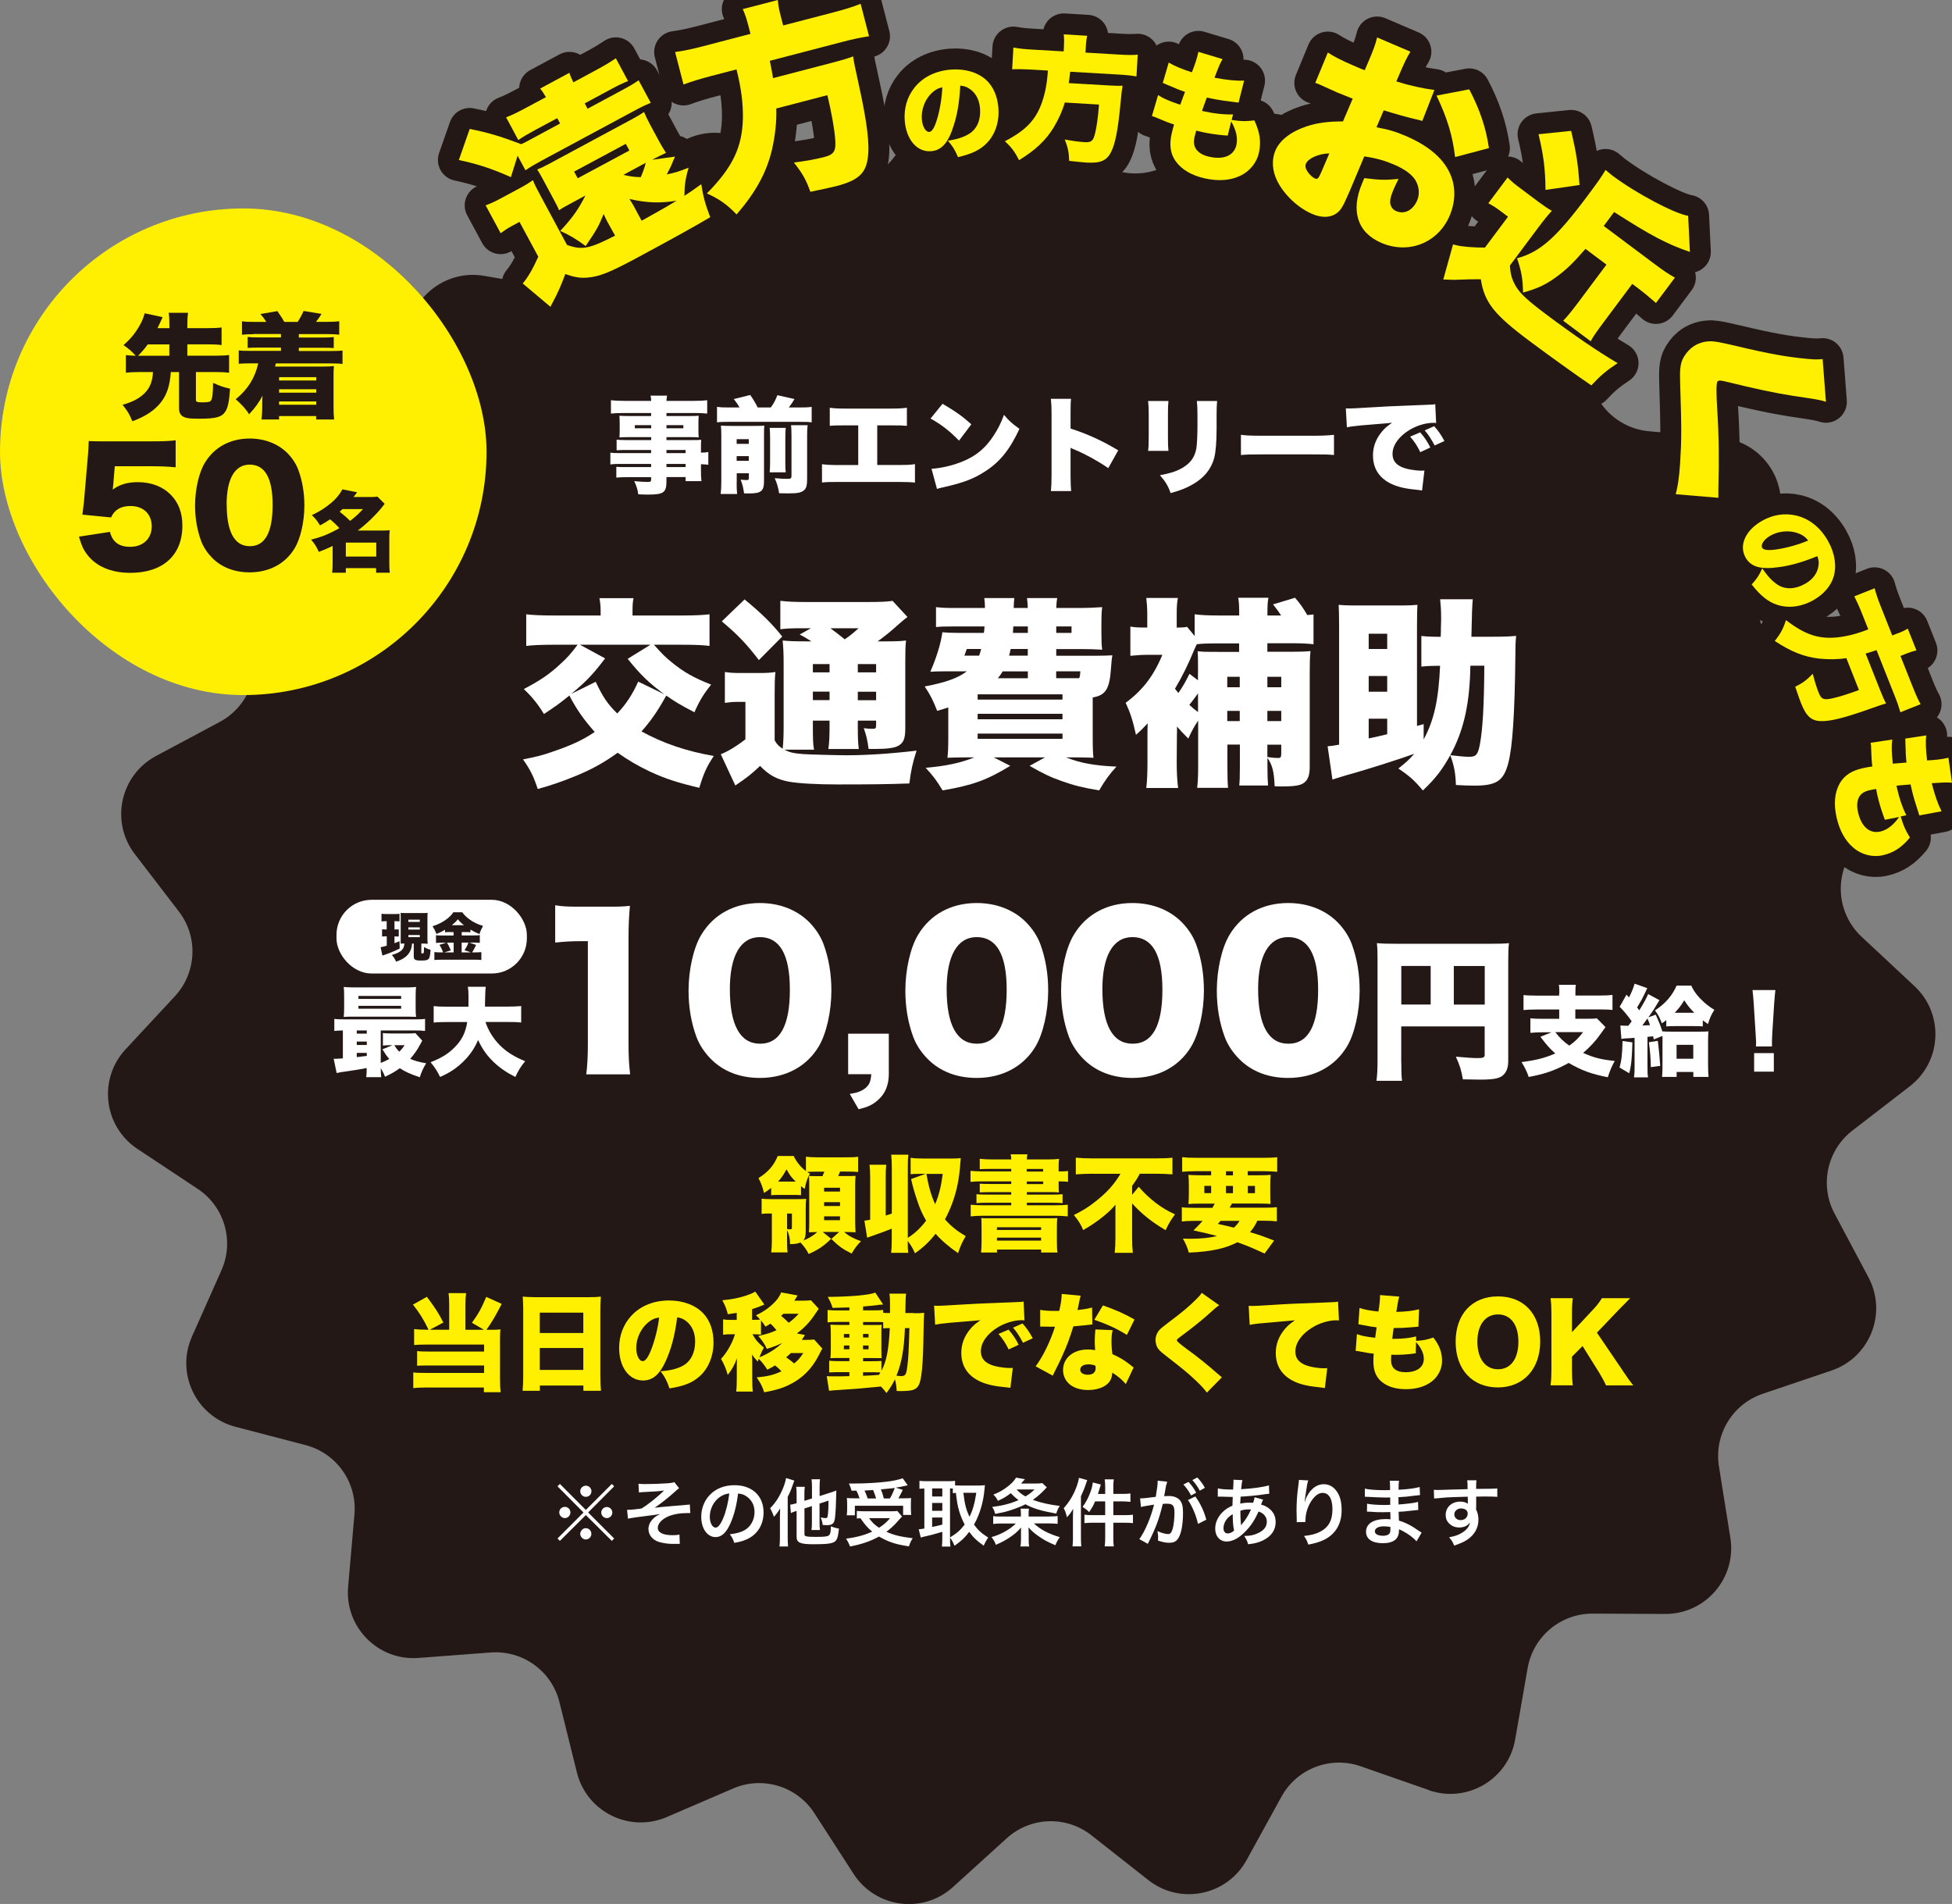<?xml version="1.0" encoding="UTF-8"?><svg id="_レイヤー_1" xmlns="http://www.w3.org/2000/svg" width="278.39" height="271.48" viewBox="0 0 278.39 271.48"><rect x="0" y="0" width="278.39" height="271.48" fill="#808080" stroke="none"/><path d="M203.81,255.25l-9.75-3.4c-4.32-1.51-9.09.32-11.3,4.33l-4.98,9.05c-2.79,5.07-9.46,6.42-14,2.85l-8.12-6.39c-3.59-2.83-8.7-2.65-12.09.43l-7.65,6.94c-4.28,3.89-11.03,3-14.17-1.85l-5.61-8.68c-2.48-3.84-7.37-5.33-11.57-3.52l-9.49,4.08c-5.31,2.28-11.41-.74-12.8-6.35l-2.49-10.03c-1.1-4.44-5.24-7.43-9.8-7.09l-10.3.78c-5.77.44-10.55-4.4-10.04-10.17l.9-10.29c.4-4.55-2.54-8.73-6.97-9.89l-10-2.61c-5.6-1.46-8.55-7.59-6.2-12.87l4.2-9.44c1.86-4.18.43-9.09-3.38-11.61l-8.61-5.71c-4.82-3.2-5.62-9.95-1.68-14.19l7.03-7.57c3.11-3.35,3.36-8.45.57-12.08l-6.29-8.2c-3.52-4.59-2.08-11.24,3.02-13.97l9.11-4.87c4.03-2.16,5.92-6.91,4.47-11.24l-3.28-9.8c-1.84-5.48,1.68-11.31,7.39-12.23l10.2-1.65c4.51-.73,7.84-4.61,7.87-9.18l.08-10.33c.04-5.78,5.26-10.15,10.96-9.17l10.18,1.75c4.51.77,8.91-1.81,10.43-6.13l3.43-9.75c1.92-5.46,8.27-7.89,13.34-5.11l9.06,4.96c4.01,2.2,9.02,1.18,11.85-2.41l6.41-8.11c3.59-4.54,10.38-4.78,14.28-.5l6.96,7.64c3.08,3.38,8.15,4.04,11.99,1.57l8.69-5.59c4.86-3.13,11.37-1.15,13.67,4.16l4.1,9.48c1.82,4.2,6.39,6.47,10.83,5.38l10.03-2.46c5.62-1.38,11.13,2.61,11.58,8.37l.8,10.3c.35,4.56,3.95,8.19,8.5,8.61l10.29.93c5.76.52,9.68,6.08,8.23,11.68l-2.59,10c-1.14,4.43,1.07,9.03,5.25,10.9l9.43,4.22c5.28,2.36,7.18,8.89,3.99,13.72l-5.69,8.62c-2.52,3.82-1.92,8.89,1.42,12.01l7.55,7.05c4.23,3.95,3.9,10.74-.68,14.27l-8.18,6.31c-3.62,2.79-4.7,7.79-2.56,11.82l4.85,9.12c2.71,5.11.2,11.43-5.28,13.28l-9.79,3.31c-4.33,1.46-6.98,5.84-6.26,10.35l1.63,10.2c.91,5.71-3.52,10.87-9.3,10.85l-10.33-.05c-4.57-.02-8.49,3.26-9.28,7.76l-1.78,10.18c-.99,5.7-6.86,9.14-12.32,7.24Z" style="fill:#231815;"/><path d="M93.26,91.93c1.15,1.29,1.61,1.75,2.53,2.5,1.78,1.44,3.1,2.18,5.63,3.19-1.06,1.32-1.67,2.3-2.38,3.94-2.04-1.06-2.79-1.52-4.02-2.38-1.21,2.18-2.13,3.53-3.53,5.11,3.02,1.67,6.44,2.84,10.31,3.5-1.03,1.55-1.44,2.47-2.07,4.54-3.05-.72-4.83-1.29-7.01-2.3-1.75-.83-3.13-1.64-4.63-2.7-1.93,1.41-3.88,2.47-6.03,3.33-1.92.8-3.76,1.41-5.37,1.84-.57-1.75-1.06-2.76-2.1-4.22,2.04-.4,2.82-.6,4.37-1.15,2.59-.89,4.14-1.61,5.86-2.76-1.58-1.78-2.61-3.25-3.62-5.2-1.15.95-1.84,1.46-3.62,2.64-.92-1.49-1.67-2.41-2.87-3.56,2.3-1.21,3.68-2.13,5.26-3.62.95-.86,1.38-1.35,2.41-2.7h-3.39c-1.81,0-3.05.06-3.94.17v-4.51c.83.11,2.18.17,3.94.17h6.67v-.72c0-.58-.06-1.21-.17-1.75h4.86c-.11.52-.14,1.09-.14,1.75v.72h7.07c1.72,0,3.07-.06,3.91-.17v4.51c-.78-.12-2.27-.17-3.96-.17h-3.94ZM84.96,97.22c1.03,2.18,1.69,3.16,3.07,4.51,1.24-1.29,2.18-2.73,2.99-4.54l3.73,1.81c-2.18-1.61-3.39-2.76-5.23-5.06l3.25-2.01h-10.06l3.59,1.95c-1.64,2.16-2.61,3.22-4.83,5.06l3.48-1.72Z" style="fill:#fff;"/><path d="M110.47,105.55c.37.63.55.8,1.15,1.21.09-.75.14-1.75.14-3.07v-8.94c0-1.55-.03-2.24-.14-3.42.92.09,1.75.12,3.3.12h.8c-.86-.55-1.01-.63-1.67-.98l1.61-.89h-1.32c-1.41,0-2.15.03-3.05.14v-4.05c1.01.12,2.07.17,3.82.17h8.56c2.07,0,3.07-.06,3.62-.17l2.13,2.3q-.37.26-1.35,1.12c-.89.83-2.01,1.72-2.9,2.36h1.32c1.29,0,1.95-.03,2.73-.12-.09.72-.11,1.55-.11,3.08v9.45c0,1.49-.26,2.07-1.03,2.5-.55.29-1.58.43-3.22.43h-.98c-.17-1.26-.32-1.93-.69-2.96.49.06.89.09,1.24.09.46,0,.52-.06.52-.6v-.57h-2.61v.83c0,1.7.03,2.27.14,3.22h-4.34c.12-.86.17-1.67.17-3.22v-.83h-2.38v.95c0,1.64.03,2.61.17,3.19h-4.25c.8.4,1.29.52,2.67.63.75.06,5,.17,6.23.17,2.84,0,6.38-.23,9.97-.66-.55,1.67-.8,2.84-1.03,4.68-3.13.11-5.34.14-10.23.14-2.93,0-5.55-.14-6.98-.4-1.67-.32-2.82-.92-4.08-2.24-1.21,1.15-1.87,1.67-3.53,2.79l-2.07-4.45c1.12-.46,2.24-1.15,3.51-2.13v-5.34h-1.21c-.57,0-.98.03-1.72.14v-4.4c.83.12,1.29.14,2.33.14h2.67c.86,0,1.52-.03,2.21-.14-.09.83-.11,1.58-.11,3.28v6.46ZM106.19,85.47c2.38,1.95,3.85,3.39,5.37,5.29l-3.33,3.36c-1.81-2.36-3.05-3.65-5.29-5.52l3.25-3.13ZM115.93,94.69v1.18h2.38v-1.18h-2.38ZM115.93,99.83h2.38v-1.21h-2.38v1.21ZM118.43,89.58c.83.6,1.18.89,2.04,1.58.78-.52,1.24-.92,1.98-1.58h-4.02ZM122.34,95.87h2.61v-1.18h-2.61v1.18ZM124.95,98.63h-2.61v1.21h2.61v-1.21Z" style="fill:#fff;"/><path d="M155.84,104.92c0,1.75.03,2.47.11,3.13-.75-.03-1.47-.06-2.9-.06h-1.03c2.01.8,4.02,1.18,7.21,1.32-1.03,1.12-1.58,1.87-2.47,3.39-2.38-.4-3.53-.69-5.32-1.32-1.7-.6-2.64-1.06-4.6-2.18l2.21-1.21h-7.33l2.36,1.21c-3.36,2.04-5.34,2.76-9.65,3.5-.83-1.38-1.35-2.07-2.41-3.22,2.99-.26,5.03-.72,6.95-1.49h-.95c-1.47,0-2.15.03-2.9.06.09-.69.12-1.49.12-2.84v-4.34c-.52.17-.78.26-1.58.49-.66-1.64-.92-2.16-1.78-3.48,3.05-.58,4.77-1.21,6-2.16h-3.05c-.92,0-1.44.03-2.15.06.86-1.95,1.52-4.08,1.72-5.63.55.06,1.24.09,2.24.09h3.68c.06-.4.06-.52.09-.92h-4.25c-1.49,0-2.1.03-2.67.09v-2.84c.83.09,1.32.12,2.67.12h4.31c0-.57-.03-.92-.09-1.41h4.28q-.06.46-.09,1.41h2.01c-.03-.72-.06-1.01-.11-1.41h4.31c-.09.46-.11.8-.14,1.41h3.65c.69,0,2.24-.06,2.9-.12-.09.75-.11,1.21-.11,2.5v1.01c0,1.32.03,1.9.11,2.56-1.06-.06-1.81-.09-2.93-.09h-3.62v.95h5.83c.95,0,1.47-.03,2.18-.06-.11.55-.11.75-.2,1.81-.2,2.99-.75,3.88-2.61,4.2v5.49ZM137.88,92.54l-.34.95h2.1c.14-.43.2-.55.29-.95h-2.04ZM139.43,99.75h12.1v-.75h-12.1v.75ZM139.43,102.56h12.1v-.78h-12.1v.78ZM139.43,105.35h12.1v-.75h-12.1v.75ZM146.59,95.73h-3.59c-.29.46-.37.6-.69.98h4.28v-.98ZM144.14,92.54c-.09.43-.11.55-.23.95h2.67v-.95h-2.44ZM144.52,89.32c-.03.4-.03.52-.06.92h2.13v-.92h-2.07ZM150.64,90.24h2.18v-.92h-2.18v.92ZM153.91,96.7c.11-.23.14-.49.17-.98h-3.45v.98h3.28Z" style="fill:#fff;"/><path d="M167.85,104.6l-.03,4.14c0,1.24.06,2.62.2,3.62h-4.54c.12-.95.17-2.3.17-3.62v-4.11c0-.37,0-.72.03-1.49-.83.89-.95.98-1.67,1.64-.46-2.1-.83-3.19-1.47-4.57,2.44-1.81,4.02-3.88,5.23-6.84h-2.15c-.8,0-1.55.06-2.41.14v-4.17c.46.09,1.01.14,2.01.14h.4v-1.98c0-.8-.06-1.55-.14-2.24h4.51c-.12.58-.17,1.24-.17,2.16v2.07c.92-.03,1.18-.03,1.47-.12l1.09,1.32v-3.1c.8.11,1.92.17,3.33.17h3.02v-.26c0-1.09-.03-1.67-.14-2.27h4.31c-.12.63-.14,1.18-.14,2.27v.26h1.95c-.4-.6-.57-.86-1.15-1.58l3.13-.95c.78.89,1.18,1.49,1.75,2.47.43-.03.52-.06.89-.09v4.25c-.8-.09-1.75-.14-2.9-.14h-3.68v1.21h3.65c1.35,0,1.84-.03,2.5-.09-.09.89-.11,1.78-.11,3.1v13.39c0,1.29-.29,2.01-1.01,2.41-.49.29-1.38.4-3.1.4-.2,0-.49,0-.89-.03-.09-2.07-.32-3.02-1.03-4.05v1.18c0,1.44.03,1.95.09,2.76h-4.11c.06-.57.09-1.21.09-2.7v-3.13h-1.78v2.84c0,1.93.03,2.53.09,3.33h-4.4c.11-1,.14-1.81.14-3.33v-6.26c-.55.8-.86,1.38-1.41,2.56-.83-.83-1.12-1.15-1.61-1.72v1ZM170.86,95.96c0-1.92,0-2.36-.06-3.1.83.09,1.35.09,2.99.09h2.93v-1.21h-3.48c-.95,0-1.84.03-2.56.12-.14.29-.14.32-.32.69,0,0-.03.06-.06.14-.83,2.01-1.64,3.68-2.73,5.52.2.26.29.34.49.6.63-.92,1.03-1.61,1.58-2.73l1.21.92v-1.04ZM170.86,98.86c-.57.8-.8,1.09-1.24,1.64.52.49.69.63,1.24,1.03v-2.67ZM175.03,96.5v1.49h1.78v-1.49h-1.78ZM175.03,102.82h1.78v-1.46h-1.78v1.46ZM182.73,96.5h-1.98v1.49h1.98v-1.49ZM182.73,101.36h-1.98v1.46h1.98v-1.46ZM180.75,107.94c.8.12,1.15.14,1.55.14.34,0,.43-.12.43-.66v-1.24h-1.98v1.75Z" style="fill:#fff;"/><path d="M203.02,105.47c1.49-2.73,2.15-5.66,2.36-10.54-1.06,0-1.78.03-2.67.12v-4.37c.78.09,1.52.12,2.76.12.03-.58.03-1.04.03-1.32.03-.72.03-1.18.03-1.44,0-1.06-.06-1.81-.14-2.59h4.66q-.12.83-.2,5.34h2.99c1.52,0,2.36-.03,3.39-.12-.09.89-.11,1.44-.11,2.87-.09,8.19-.4,12.96-1.01,15.26-.66,2.53-1.67,3.22-4.8,3.22-.8,0-1.72-.03-2.67-.09-.06-1.7-.23-2.64-.8-4.25-1.18,2.1-2.07,3.28-3.91,5.03-1.26-1.49-1.92-2.07-3.5-3.13,1.18-.92,1.61-1.35,2.27-2.1-1.78.66-7.15,2.38-9.63,3.04-.86.26-1.06.32-2.04.63l-.69-4.74c.63-.06.69-.06,1.64-.23v-16.84c0-1.58-.03-2.33-.06-3.1.55.06,1.21.09,2.04.09h7.15c.83,0,1.38-.03,2.04-.09-.03.63-.06,1.35-.06,3.1v14.17l.95-.26v2.21ZM197.84,92.54v-2.18h-2.64v2.18h2.64ZM197.84,98.63v-2.24h-2.64v2.24h2.64ZM195.2,105.29c.86-.17,1.24-.26,2.64-.6v-2.21h-2.64v2.82ZM209.71,94.92c-.03.4-.03.72-.03.92-.17,5-1.04,8.53-2.84,11.84,1.15.14,2.1.23,2.67.23,1.01,0,1.26-.29,1.55-1.78.4-2.18.6-5.55.63-11.21h-1.98Z" style="fill:#fff;"/><path d="M48.91,146.93c-.54.01-.84.03-1.23.07v-1.72c.42.06.8.07,1.62.07h9.73c.81,0,1.17-.01,1.59-.07v1.72c-.46-.06-.82-.07-1.64-.07h-4.68v4.63c.53-.21.78-.32,1.22-.57-.38-.42-.56-.69-.98-1.37l1.44-.59h-.25c-.52,0-.8.01-1.12.06v-1.79c.34.04.6.06,1.17.06h2.42c.45,0,.8-.01,1.03-.06l.99,1.08q-.08.13-.34.63c-.39.73-.84,1.36-1.38,1.97.7.29,1.23.45,2.28.63-.42.69-.64,1.15-.91,1.99-1.34-.45-2.08-.78-2.85-1.29-.67.49-1.16.77-2.11,1.22-.21-.54-.32-.75-.61-1.23,0,.54.03.91.07,1.29h-2.14c.04-.32.06-.6.07-1.3-1.16.22-1.52.28-3.69.59-.2.03-.35.06-.6.12l-.42-2.04c.13.01.2.01.28.01.15,0,.39-.01,1.03-.06v-3.97ZM59.28,143.7c0,.61.01.95.06,1.29-.14,0-.52-.01-1.15-.03h-7.79c-.64,0-.98.01-1.38.04.04-.36.06-.7.06-1.3v-1.66c0-.6-.01-.95-.06-1.31.46.04.8.06,1.47.06h7.38c.67,0,1.01-.01,1.47-.06-.04.35-.06.67-.06,1.31v1.66ZM50.88,147.38h1.43v-.45h-1.43v.45ZM50.88,149h1.43v-.49h-1.43v.49ZM50.88,150.73c.27-.03.74-.08,1.43-.17v-.43h-1.43v.6ZM51.12,142.43h6.09v-.42h-6.09v.42ZM51.12,143.83h6.09v-.41h-6.09v.41ZM56.23,149.03c.29.46.41.62.71.92.34-.32.5-.52.77-.92h-1.48Z" style="fill:#fff;"/><path d="M69.24,145.73c.38,1.17,1.1,2.35,2.04,3.3.96.96,2.07,1.66,3.62,2.28-.62.75-.96,1.3-1.4,2.25-1.31-.66-2.21-1.29-3.12-2.15-.95-.92-1.61-1.84-2.19-3.12-.41.96-.91,1.76-1.59,2.53-.71.8-1.52,1.48-2.38,2-.42.25-.74.42-1.45.74-.41-.82-.75-1.37-1.36-2.1,1.66-.64,2.74-1.34,3.68-2.39.87-.95,1.34-1.99,1.54-3.34h-2.81c-1.05,0-1.41.01-1.97.08v-2.35c.52.06,1.05.08,1.96.08h3c.01-.56.01-.88.01-1.34,0-.73-.03-1.08-.1-1.5h2.56q-.08.54-.11,2.36v.47h3.19c.88,0,1.41-.03,1.97-.08v2.35c-.63-.07-1.1-.08-1.96-.08h-3.13Z" style="fill:#fff;"/><path d="M79.18,129.08c1.03.17,1.78.2,3.45.2h3.65c2.04,0,2.41,0,3.56-.12-.14,1.52-.2,2.73-.2,4.63v15.06c0,1.72.06,2.93.23,4.34h-6.26c.17-1.32.23-2.67.23-4.34v-14.65h-1.15c-1.12,0-2.24.06-3.51.2v-5.32Z" style="fill:#fff;"/><path d="M101.42,151.03c-.95-.95-1.67-2.04-2.1-3.19-.75-2.04-1.12-4.25-1.12-6.58,0-3.02.72-6.15,1.81-7.96,1.75-2.93,4.74-4.54,8.36-4.54,2.79,0,5.23.95,6.98,2.67.95.95,1.67,2.04,2.1,3.19.75,2.04,1.12,4.25,1.12,6.61,0,3.02-.72,6.18-1.81,7.99-1.72,2.87-4.74,4.48-8.39,4.48-2.82,0-5.2-.92-6.95-2.67ZM104.09,141.03c0,5.14,1.47,7.79,4.31,7.79s4.25-2.59,4.25-7.7-1.49-7.5-4.28-7.5-4.28,2.73-4.28,7.41Z" style="fill:#fff;"/><path d="M126.76,153.16c0,1.49-.49,2.73-1.44,3.59-.8.75-1.49,1.09-2.87,1.41l-1.26-2.18c1.12-.17,1.7-.4,2.27-.86.52-.46.72-.89.8-1.95h-3.3v-5.78h5.8v5.78Z" style="fill:#fff;"/><path d="M132.34,151.03c-.95-.95-1.67-2.04-2.1-3.19-.75-2.04-1.12-4.25-1.12-6.58,0-3.02.72-6.15,1.81-7.96,1.75-2.93,4.74-4.54,8.36-4.54,2.79,0,5.23.95,6.98,2.67.95.95,1.67,2.04,2.1,3.19.75,2.04,1.12,4.25,1.12,6.61,0,3.02-.72,6.18-1.81,7.99-1.72,2.87-4.74,4.48-8.39,4.48-2.82,0-5.2-.92-6.95-2.67ZM135.01,141.03c0,5.14,1.47,7.79,4.31,7.79s4.25-2.59,4.25-7.7-1.49-7.5-4.28-7.5-4.28,2.73-4.28,7.41Z" style="fill:#fff;"/><path d="M154.55,151.03c-.95-.95-1.67-2.04-2.1-3.19-.75-2.04-1.12-4.25-1.12-6.58,0-3.02.72-6.15,1.81-7.96,1.75-2.93,4.74-4.54,8.36-4.54,2.79,0,5.23.95,6.98,2.67.95.95,1.67,2.04,2.1,3.19.75,2.04,1.12,4.25,1.12,6.61,0,3.02-.72,6.18-1.81,7.99-1.72,2.87-4.74,4.48-8.39,4.48-2.82,0-5.2-.92-6.95-2.67ZM157.22,141.03c0,5.14,1.47,7.79,4.31,7.79s4.25-2.59,4.25-7.7-1.49-7.5-4.28-7.5-4.28,2.73-4.28,7.41Z" style="fill:#fff;"/><path d="M176.76,151.03c-.95-.95-1.67-2.04-2.1-3.19-.75-2.04-1.12-4.25-1.12-6.58,0-3.02.72-6.15,1.81-7.96,1.75-2.93,4.74-4.54,8.36-4.54,2.79,0,5.23.95,6.98,2.67.95.95,1.67,2.04,2.1,3.19.75,2.04,1.12,4.25,1.12,6.61,0,3.02-.72,6.18-1.81,7.99-1.72,2.87-4.74,4.48-8.39,4.48-2.82,0-5.2-.92-6.95-2.67ZM179.43,141.03c0,5.14,1.47,7.79,4.31,7.79s4.25-2.59,4.25-7.7-1.49-7.5-4.28-7.5-4.28,2.73-4.28,7.41Z" style="fill:#fff;"/><path d="M199.85,151.36c0,1.44.02,2.18.11,2.75h-3.65c.11-.85.15-1.68.15-2.86v-14.52c0-1-.02-1.59-.09-2.25.81.07,1.44.09,2.86.09h13.23c1.46,0,2.16-.02,2.75-.09-.09.65-.11,1.33-.11,2.75v14.11c0,1.27-.52,2.1-1.51,2.38-.48.15-1.31.22-2.45.22-.59,0-1.48-.02-2.51-.04-.2-1.22-.44-2.01-1-3.23,1.44.13,2.42.2,3.08.2.85,0,1.03-.09,1.03-.48v-4.04h-11.9v5.02ZM204.04,137.73h-4.19v5.5h4.19v-5.5ZM211.75,143.24v-5.5h-4.41v5.5h4.41Z" style="fill:#fff;"/><path d="M222.39,141.66c0-.64-.01-.92-.07-1.24h2.43c-.06.31-.07.6-.07,1.24v.29h3.35c.85,0,1.5-.03,1.94-.08v2.14c-.42-.06-1.12-.08-1.93-.08h-3.37v1.33h1.89c.59,0,.91-.01,1.17-.07l1.24,1.26q-.17.21-.73,1.02c-.64.92-1.55,1.9-2.46,2.66,1.57.7,2.56.94,4.51,1.15-.43.78-.63,1.24-.99,2.32-2.4-.48-3.69-.95-5.58-2.04-1.89,1.05-3.45,1.59-5.7,2-.27-.8-.53-1.31-1.02-2.12,2.07-.27,3.27-.57,4.81-1.23-.83-.75-1.23-1.2-2.12-2.38l1.59-.64h-1.2c-.68,0-1.31.03-1.82.08v-2.08c.42.06,1.16.08,1.89.08h2.22v-1.33h-3.16c-.82,0-1.48.03-1.93.08v-2.14c.46.06,1.1.08,1.94.08h3.14v-.29ZM221.81,147.17c.7.88,1.17,1.34,2,1.92.84-.6,1.27-1.02,1.97-1.92h-3.97Z" style="fill:#fff;"/><path d="M232.81,148.63c-.06,2.24-.15,3.23-.45,4.4l-1.38-.81c.28-1.01.38-1.87.42-3.79l1.41.2ZM231.07,146.22c.46.04.71.04,1.16.04.22-.29.31-.41.48-.64-.62-.87-1.06-1.4-1.72-2.07l.98-1.72q.15.18.35.39c.33-.6.68-1.48.8-1.96l1.82.64c-.08.13-.13.21-.22.45-.46.98-.75,1.51-1.24,2.29.15.21.17.24.31.42.66-1.06,1.1-1.89,1.26-2.32l1.62.87c-.08.13-.18.28-.43.7-.25.45-.59.95-1.15,1.75l1.05-.38c.38.84.73,1.68.94,2.38.38.03.74.04,1.38.04h3.89c.64,0,1.02-.01,1.31-.04-.04.39-.06.7-.06,1.43v3.33c0,.77.03,1.4.07,1.73h-2.17v-.7h-2.38v.7h-2.08c.04-.49.06-.92.06-1.48v-4.36l-1.24.5q-.04-.21-.1-.45c-.38.04-.47.06-.8.08v4.24c0,.8.01,1.09.08,1.54h-2c.07-.52.08-.85.08-1.54v-4.1c-.67.06-.85.07-1.24.08-.31.03-.46.04-.64.08l-.15-1.93ZM234.22,146.22c.7-.03.77-.03,1.1-.04-.1-.32-.11-.36-.36-.96q-.45.64-.74,1.01ZM236.43,148.41c.04.27.07.48.08.62q.15,1.27.27,2.95l-1.34.18c-.03-1.36-.1-2.24-.28-3.55l1.27-.2ZM237.64,145.46c-.25.2-.34.25-.63.45-.29-.78-.5-1.2-.98-1.84,1.47-.96,2.46-2.1,3.09-3.54h2.08c.41.89.96,1.59,1.83,2.38.49.42.89.73,1.47,1.08-.43.67-.61,1.06-.92,2.03-.35-.25-.46-.33-.73-.54v.87c-.28-.03-.68-.04-1.24-.04h-2.73c-.55,0-.88.01-1.24.04v-.87ZM241.64,144.41c-.63-.63-.95-1.03-1.44-1.78-.46.77-.75,1.13-1.36,1.78h2.79ZM239.11,150.96h2.38v-1.98h-2.38v1.98Z" style="fill:#fff;"/><path d="M250.42,149.21c.03-.28.03-.41.03-.63q0-.27-.06-1.09l-.28-4.43c-.03-.57-.1-1.2-.17-1.89h3.26c-.04.32-.13,1.3-.17,1.89l-.28,4.43c-.03.59-.04.87-.04,1.08,0,.14,0,.29.01.64h-2.31ZM250.17,152.8v-2.64h2.81v2.64h-2.81Z" style="fill:#fff;"/><rect x="0" y="29.72" width="69.39" height="69.39" rx="34.7" ry="34.7" style="fill:#ffef00;"/><path d="M17.96,50.63c.42.05.7.08,1.4.1-.55-.62-1.02-1.02-1.75-1.52,1.01-.88,1.64-1.65,2.29-2.77.36-.62.58-1.18.73-1.77l2.56.55q-.05.11-.29.65c-.24.52-.29.62-.44.92h1.7v-.44c0-.75-.02-1.17-.1-1.75h2.76c-.08.58-.1.96-.1,1.75v.44h2.95c.84,0,1.41-.03,1.93-.1v2.51c-.52-.07-1.1-.1-1.93-.1h-2.95v1.62h3.99c.86,0,1.44-.03,1.96-.1v2.53c-.55-.07-1.12-.1-1.96-.1h-2.77v3.96c0,.29.18.36.88.36.81,0,1.1-.05,1.25-.23.21-.24.31-1.07.32-2.55.99.45,1.48.63,2.42.83-.11,1.75-.31,2.72-.67,3.26-.52.79-1.31,1.02-3.67,1.02-1.14,0-1.61-.03-2.03-.16-.63-.2-.91-.6-.91-1.35v-5.14h-1.17c-.13,1.91-.54,3.18-1.38,4.28-.91,1.17-2.19,2.03-4.1,2.74-.52-1.2-.62-1.35-1.4-2.35,1.61-.45,2.69-1.07,3.42-1.96.57-.7.86-1.56.92-2.71h-1.91c-.83,0-1.41.03-1.96.1v-2.53ZM19.92,50.73h4.23v-1.62h-3.08c-.45.62-.81,1.04-1.39,1.62h.24Z" style="fill:#231815;"/><path d="M36.18,47.65c-.76,0-1.15.02-1.67.08v-1.91c.5.06.81.08,1.67.08h1.8c-.31-.49-.45-.68-.84-1.12l2.42-.42c.65.96.7,1.02.99,1.54h1.91c.32-.52.6-1,.84-1.56l2.56.42c-.36.55-.5.76-.79,1.13h1.64c.86,0,1.17-.02,1.67-.08v1.91c-.52-.06-.89-.08-1.67-.08h-4.09v.49h3.34c.97,0,1.23-.02,1.64-.07v1.57c-.42-.03-.71-.05-1.64-.05h-3.34v.47h4.54c.92,0,1.23-.02,1.69-.06v1.91c-.5-.07-.83-.08-1.69-.08h-7.82q-.05.23-.11.45h6.83c.6,0,1.09-.02,1.56-.07-.05.5-.05.91-.05,1.78v3.96c0,.86.02,1.35.08,1.87h-2.56v-.49h-5.29v.49h-2.51c.06-.52.11-1.05.11-1.56v-.75c0-.42,0-.5.05-1.09-.5.96-1.05,1.72-1.93,2.66-.42-.71-1.04-1.39-1.9-2.14,1.75-1.44,2.74-3.05,3.21-5.12h-1.09c-.92,0-1.22.02-1.69.06v-1.9c.44.05.75.06,1.69.06h4.33v-.47h-3.13c-.92,0-1.2.02-1.62.05v-1.57c.39.05.65.07,1.62.07h3.13v-.49h-3.89ZM39.8,53.78v.47h5.3v-.47h-5.3ZM39.8,55.5v.49h5.3v-.49h-5.3ZM39.8,57.24v.47h5.3v-.47h-5.3Z" style="fill:#231815;"/><path d="M16.14,69.11c0,.11-.02.33-.07.7.99-.73,2.13-1.06,3.56-1.06,1.96,0,3.56.62,4.73,1.8,1.1,1.12,1.65,2.55,1.65,4.4,0,4.22-2.77,6.73-7.43,6.73-2.77,0-4.95-.95-6.22-2.7-.51-.68-.77-1.32-1.1-2.46l4.42-.68c.37,1.45,1.3,2.13,2.88,2.13,1.85,0,3.08-1.17,3.08-2.92s-1.19-2.9-3.03-2.9c-1.39,0-2.29.55-2.77,1.63l-4.09-.4c.09-.66.15-1.19.22-1.8l.59-6.86c.04-.46.07-.99.09-1.83.92.04,1.14.04,2.2.04h6.57c1.94,0,2.75-.04,3.63-.15v3.85c-1.17-.11-2.18-.15-3.58-.15h-5.1l-.22,2.64Z" style="fill:#231815;"/><path d="M30.29,79.57c-.73-.73-1.28-1.56-1.61-2.44-.57-1.56-.86-3.25-.86-5.04,0-2.31.55-4.71,1.39-6.09,1.34-2.24,3.63-3.47,6.4-3.47,2.13,0,4,.73,5.34,2.04.73.73,1.27,1.56,1.6,2.44.57,1.56.86,3.25.86,5.06,0,2.31-.55,4.73-1.39,6.11-1.32,2.2-3.63,3.43-6.42,3.43-2.15,0-3.98-.7-5.32-2.04ZM32.33,71.92c0,3.94,1.12,5.96,3.3,5.96s3.25-1.98,3.25-5.89-1.14-5.74-3.28-5.74-3.28,2.09-3.28,5.67Z" style="fill:#231815;"/><path d="M47.46,77.83c-.72.36-1.12.52-1.99.86-.36-.78-.58-1.14-1.11-1.75,1.42-.34,2.51-.77,4.04-1.63-.4-.45-.77-.8-1.33-1.26-.46.32-.78.52-1.43.87-.39-.65-.66-.99-1.17-1.47,1.06-.49,1.87-1,2.76-1.74.68-.57,1.23-1.23,1.6-1.93l2.1.41c-.26.36-.35.48-.51.68h2.39c.45,0,.72-.01,1.02-.06l1.03,1.03q-.17.21-.48.61c-.85,1.04-2.13,2.28-3.36,3.2h3.38c.57,0,.88-.01,1.18-.04-.05.35-.06.72-.06,1.28v3.41c0,.61.02.98.07,1.36h-1.95v-.65h-4.32v.65h-1.95c.05-.4.07-.78.07-1.36v-2.47ZM48.85,72.59c-.2.19-.24.22-.41.37q.88.7,1.5,1.31c.78-.61,1.18-.97,1.82-1.68h-2.91ZM49.32,79.36h4.34v-1.99h-4.34v1.99Z" style="fill:#231815;"/><rect x="47.99" y="128.3" width="27.15" height="10.51" rx="5" ry="5" style="fill:#fff;"/><path d="M55.05,131.35c-.24,0-.35,0-.64.03v-1.09c.24.03.42.04.72.04h1.13c.3,0,.48,0,.72-.04v1.09c-.22-.02-.36-.03-.62-.03h-.1v1.18h.15c.24,0,.32,0,.46-.02v1.03c-.16-.01-.31-.02-.46-.02h-.15v.97c.27-.1.36-.14.72-.29l.02,1.05c-.86.42-1.31.6-2.16.9-.14.04-.19.07-.3.1l-.26-1.19c.23-.04.44-.09.88-.22v-1.33h-.15c-.19,0-.34,0-.52.03v-1.04c.17.02.31.03.54.03h.12v-1.18h-.1ZM58.77,134.54c-.04.4-.07.55-.16.81-.29.83-.96,1.39-2.12,1.77-.17-.4-.31-.61-.6-.96.66-.17,1.16-.42,1.43-.71.22-.23.32-.49.36-.92-.09,0-.27,0-.54.02,0-.25.01-.48.01-.75v-2.89c0-.43,0-.53-.01-.75.19.02.34.03.72.03h2.41c.35,0,.51,0,.72-.03-.02.2-.03.39-.03.75v2.81c0,.29,0,.54.04.84q-.09,0-.23,0s-.13,0-.28-.02h-.19s-.21,0-.21,0v1.31c0,.08.04.1.16.1.08,0,.15-.02.16-.05.04-.06.06-.42.07-.87.34.2.57.31.93.4-.07.87-.13,1.13-.29,1.31-.16.17-.42.22-1.05.22-.87,0-1.06-.11-1.06-.61v-1.81h-.23ZM58.24,131.45h1.63v-.32h-1.63v.32ZM58.24,132.54h1.63v-.31h-1.63v.31ZM58.24,133.63h1.63v-.31h-1.63v.31Z" style="fill:#231815;"/><path d="M64.24,132.9c-.29,0-.51,0-.77.03v-.36c-.46.27-.72.4-1.22.6-.21-.51-.3-.69-.56-1.1.77-.24,1.41-.56,2.01-1.01.43-.33.76-.66.95-.98h1.28c.28.39.51.62.96.96.61.46,1.22.76,2,.98-.24.43-.37.72-.51,1.17-.52-.21-.81-.36-1.29-.64v.38c-.21-.02-.46-.03-.78-.03h-.46v.48h1.7c.45,0,.7-.01.88-.04v1.1c-.2-.03-.5-.04-.9-.04h-.59l.96.34c-.22.48-.4.8-.57,1.06h.39c.42,0,.66-.01.93-.04v1.12c-.28-.03-.63-.04-.96-.04h-4.73c-.4,0-.72.02-1.01.04v-1.12c.29.03.59.04,1.01.04h.23c-.16-.45-.25-.65-.52-1.07l.96-.32h-.55c-.36,0-.64.02-.9.04v-1.1c.22.03.47.04.9.04h1.61v-.48h-.45ZM64.69,134.41h-.94c.22.35.32.57.54,1.1l-.93.29h1.34v-1.4ZM66.17,131.92c-.4-.31-.59-.5-.87-.84-.28.34-.46.52-.86.84h1.73ZM67.16,135.8l-.91-.31c.31-.49.4-.66.55-1.09h-.96v1.4h1.31Z" style="fill:#231815;"/><path d="M72.87,25.26c-2.76-1.23-4.69-1.85-7.43-2.45l1.55-4.43c2.7.55,4.32,1.03,7.35,2.18.46-.21.78-.38,1.38-.71l4.16-2.24-.41-.76-3.13,1.68c-1.18.64-1.7.95-2.42,1.44l-1.74-3.24c.92-.36,1.54-.66,2.94-1.41l2.74-1.47c-.37-.62-.56-.92-.83-1.22l4.18-2.25c.1.38.25.71.56,1.36l3.34-1.8c1.05-.57,1.77-.99,2.72-1.63l1.74,3.24c-.86.36-1.37.6-2.5,1.21l-3.68,1.98.41.76,4.89-2.63c1.21-.65,1.7-.95,2.39-1.42l1.73,3.21c-.88.37-1.35.59-2.53,1.23l-12.92,6.95c-1.18.64-1.62.9-2.42,1.44l-1.12-2.08-.96,3.06ZM96.28,22.29q-.11.3-.21.49s-.04.12-.09.22c-.21.55-.5,1.15-.89,1.87,1.13-.23,1.63-.37,3.11-.96-.47,1.71-.57,2.41-.59,4.01.96-.62,1.32-.88,2.4-1.66.28,1.78.55,2.79,1.28,4.71-2.52,1.49-5.24,2.99-10.29,5.71-4.08,2.2-5.53,2.77-7.29,2.91-.97.08-1.83-.07-3.09-.51-.58,1.57-1.08,2.72-1.73,3.92q-.13.21-.38.75l-3.96-3.33c.76-.92,1.35-1.91,2.22-3.81l-2.68-4.97-1.1.59c-.58.31-.88.51-1.59,1.02l-2.14-3.97c.82-.31,1.23-.49,2.25-1.04l2.55-1.37c.79-.42,1.35-.76,1.94-1.18.28.7.45,1.02,1.21,2.44l3.65,6.79c2.15.78,3.18.56,6.86-1.32l-1.13-2.04c-.17-.32-.36-.72-.5-1.05-.7,1.73-.94,2.17-2.56,4.57-1.39-1.01-2.4-1.62-3.63-2.15,1.76-1.9,2.57-3.04,3.59-5.05l-2.18,1.18c-.74.4-1.1.59-1.58.92-.17-.45-.39-.84-.92-1.84l-1.23-2.29c-.48-.89-.65-1.21-.97-1.68.5-.2.94-.4,1.65-.78l12.05-6.49c.68-.37,1.06-.61,1.54-.93.22.53.5,1.12.84,1.75l1.25,2.32c.37.68.66,1.17,1.04,1.75q-1.05.5-1.58.78l-.39.21,3.29-.45ZM82.39,25.42l7.37-3.96-.51-.95-7.37,3.96.51.95ZM88.91,24.93c1.05.25,1.45.3,2.48.33.34-.83.56-1.42.7-2.04l-3.18,1.71ZM91.51,31.47c.76-.41,1.38-.78,1.77-.99,1.72-.96,1.83-1.02,3.21-1.86-2.34.38-4.31.32-6.72-.25.28.46.42.66.58.95l1.16,2.16Z" style="fill:none; stroke:#231815; stroke-linecap:round; stroke-linejoin:round; stroke-width:5.97px;"/><path d="M106.68,3.48c-.24-.92-.46-1.55-.75-2.18l5-1.3c.05.67.17,1.38.41,2.27l.35,1.36,7.11-1.85c1.73-.45,2.91-.82,3.94-1.24l1.2,4.63c-1.07.16-2.07.35-3.86.82l-10.29,2.68c.3,1.53.32,1.58.46,2.47l8.44-2.2c1.53-.4,2.22-.61,2.98-.9.16,1.1.21,1.27.85,4.22,1.16,5.29,1.55,8.46,1.22,10.4-.31,2.12-1.45,3.09-4.43,3.87-.72.19-2.01.46-3.74.82-.59-1.67-1.12-2.64-2.35-4.17,1.67-.22,3.06-.46,4.3-.78,1.47-.38,1.75-.86,1.58-2.7-.11-1.39-.5-3.58-1.1-6.13l-7.29,1.9c.07,1.8-.16,3.9-.62,5.9-.77,3.22-2.27,5.99-5.04,9.21-1.35-1.41-2.46-2.2-4.24-3,3.69-3.74,5.05-6.59,5.14-10.75.02-2.17-.23-4.2-.91-6.93l-3.59.93c-1.5.39-2.85.8-3.97,1.22l-1.2-4.63c1.28-.18,2.45-.42,4.04-.84l6.71-1.75-.35-1.36Z" style="fill:none; stroke:#231815; stroke-linecap:round; stroke-linejoin:round; stroke-width:5.97px;"/><path d="M135.79,18.58c-.72,1.97-1.65,2.88-3.01,2.98-2,.15-3.54-1.65-3.75-4.37-.13-1.74.34-3.37,1.37-4.67,1.2-1.53,3.04-2.43,5.23-2.6,2-.15,3.8.39,4.99,1.46,1.03.94,1.65,2.35,1.77,4.03.15,1.94-.45,3.75-1.62,4.96-.94.98-2.08,1.55-4.14,2.04-.44-1.04-.76-1.56-1.45-2.35,1.39-.21,2.3-.52,3.07-1,1.1-.7,1.65-2,1.52-3.59-.1-1.27-.62-2.24-1.53-2.83-.41-.27-.75-.38-1.29-.43-.13,2.59-.49,4.55-1.17,6.36ZM132.82,13.32c-.92.91-1.46,2.34-1.35,3.67.08,1.06.55,1.86,1.07,1.82.37-.03.72-.58,1.08-1.74.42-1.38.72-3.14.77-4.63-.62.14-1.08.4-1.57.88Z" style="fill:none; stroke:#231815; stroke-linecap:round; stroke-linejoin:round; stroke-width:5.97px;"/><path d="M151.74,6.4c.04-.62.02-1.05-.03-1.5l3.35.2c-.1.42-.17.88-.2,1.49l-.05.91,4.77.28c1.16.07,1.96.08,2.68.02l-.18,3.1c-.69-.12-1.35-.2-2.55-.27l-6.9-.4c-.12,1-.12,1.04-.21,1.62l5.66.33c1.03.06,1.49.07,2.02.04-.12.71-.13.83-.32,2.78-.34,3.5-.73,5.54-1.32,6.67-.62,1.25-1.51,1.62-3.51,1.51-.48-.03-1.33-.12-2.47-.24-.03-1.15-.16-1.86-.62-3.05,1.08.2,1.98.33,2.82.38.99.06,1.25-.18,1.52-1.35.21-.88.41-2.31.54-4.01l-4.88-.29c-.32,1.13-.88,2.38-1.57,3.53-1.12,1.84-2.6,3.25-4.96,4.69-.56-1.14-1.08-1.85-2.02-2.7,3.03-1.57,4.44-3.07,5.32-5.62.45-1.33.7-2.64.82-4.46l-2.4-.14c-1.01-.06-1.92-.07-2.7-.04l.18-3.1c.83.15,1.6.23,2.67.29l4.5.26.05-.91Z" style="fill:none; stroke:#231815; stroke-linecap:round; stroke-linejoin:round; stroke-width:5.97px;"/><path d="M175.63,17.1c1.42.21,1.92.22,3.26.07.79,1.66.99,3.04.66,4.59-.31,1.44-1.34,2.71-2.75,3.34-1.37.64-3.04.75-4.9.35-1.96-.42-3.38-1.27-4.25-2.49-.73-1.05-.9-2.26-.57-3.82.09-.42.2-.83.36-1.39-.58-.17-1.35-.47-2.37-.91-.36-.16-.47-.2-.79-.29l.88-2.99c.8.51,1.48.8,3.16,1.38.06-.19.29-.81.68-1.84-.74-.24-1.34-.49-2.52-1-.27-.12-.38-.16-.65-.28l.85-2.9c.77.47,1.83.91,3.3,1.39.48-1.21.73-2.01.87-2.65.01-.06.03-.15.06-.27l3.45,1.04c-.34.56-.51.96-1.15,2.65,1.87.35,3,.45,4.22.42l-.79,3.13q-.44-.06-1.39-.18c-1.28-.16-1.87-.27-3.14-.54q-.07.24-.33.9c-.09.24-.14.39-.35,1,.17.04.34.07.4.09,1.48.32,2.86.46,4.02.41l-.19.79ZM175.09,19.34c-.19-.02-.21-.03-.62-.05-.9-.08-2.07-.25-3.02-.46-.19-.04-.32-.07-.85-.2-.07.24-.17.6-.24.9-.16.76-.08,1.31.24,1.76.37.52,1.02.88,1.91,1.07,2.07.45,3.5-.2,3.83-1.72.21-.97-.04-2.1-.75-3.32l-.5,2.02Z" style="fill:none; stroke:#231815; stroke-linecap:round; stroke-linejoin:round; stroke-width:5.97px;"/><path d="M202.83,17.24c-.44-.12-.52-.16-1.11-.28-1.15-.27-2.98-.79-4.38-1.23l-1.03,2.42c1.75.32,2.75.62,4.21,1.25,3.38,1.45,5.54,3.38,6.43,5.71.68,1.75.6,3.76-.21,5.66-1.66,3.87-5.84,5.53-9.74,3.86-3.41-1.46-4.41-4.58-2.72-8.54.06-.14.16-.38.29-.69,2.25.28,3.03.29,4.89.11-.27.56-.43.85-.68,1.43-.36.85-.51,1.34-.52,1.82-.02.58.31,1.11.86,1.34,1.18.51,2.39-.12,2.99-1.52.4-.93.29-2.05-.31-2.99-.54-.78-1.51-1.49-2.96-2.11-1.35-.58-2.53-.92-4.27-1.18l-2.05,4.87-.31.71c-.72,1.67-1.08,2.23-1.74,2.63-.85.55-2.08.54-3.32,0-2.03-.87-4-2.72-5-4.71-.71-1.44-.82-3.02-.26-4.33.63-1.48,2.23-2.72,4.5-3.47,1.51-.49,2.96-.68,5.14-.69l1.39-3.24-2.11-.84-2.64-1.19c-.08-.04-.33-.14-.59-.22l1.79-4.33c.81.54,1.9,1.1,3.66,1.86.16.07.19.08,1.04.45q.4.14.56.21l.38-.88c.88-2.06,1.12-2.7,1.39-3.79l4.75,2.03c-.56.93-.86,1.55-1.63,3.36l-.38.88c1.95.61,3.79,1,5.43,1.22l-1.72,4.4ZM189.58,21.87c-1.55.05-3,.7-3.33,1.47-.14.33-.07.69.23,1.14.28.41.72.83,1.05.97.36.15.52,0,.91-.91l1.14-2.66ZM207.52,22.4c-.35-3.04-1.12-5.58-2.65-8.77l4.67-.89c1.52,2.89,2.4,5.54,2.81,8.38l-4.84,1.28Z" style="fill:none; stroke:#231815; stroke-linecap:round; stroke-linejoin:round; stroke-width:5.97px;"/><path d="M215,25.3c.62.61.96.91,1.9,1.6l2.51,1.88c.74.55,1.31.94,1.91,1.28-.63.69-1.06,1.22-2.12,2.63l-3.86,5.17c.08,1.29.29,2.01.88,3.01.62,1.02,1.68,2,4.28,3.95,4.12,3.08,7.33,5.26,10.2,6.96-1.62,1.07-2.45,1.78-3.75,3.17-2.03-1.37-6.23-4.39-8.81-6.32-5.1-3.81-6.43-5.52-6.95-8.81-1.45,0-1.56,0-3.21.06-.4.04-1.49,0-2.14-.03l1.39-5q.13.02.38.09c.69.22,2.66.38,4.17.36l3.29-4.4-1.17-.88c-.53-.39-.9-.64-1.64-1.04l2.74-3.66ZM226.12,35.48c-1.68,1.95-2.8,3.05-4.31,4.12-1.43,1.02-2.53,1.54-4.6,2.12-.03-2-.24-3.12-.86-4.89,3.33-.91,5.58-2.92,10.05-8.9,1.7-2.27,2.01-2.75,2.58-3.7.44.36.75.64.99.82,3.4,2.54,8.85,5.42,10.79,5.72l.25,5.15c-3.21-1.09-5.54-2.31-10.81-5.69l-1.48,1.99,7.27,5.44c1.2.89,1.91,1.39,2.88,1.93l-2.7,3.61c-.86-.75-1.66-1.42-2.54-2.09l-.84-.63-3.99,5.34c-1.07,1.44-1.59,2.17-1.94,2.84l-3.92-2.93c.63-.65,1.17-1.32,2.18-2.66l3.99-5.34-2.99-2.24ZM224.07,18.66c.78,3.3.98,4.72,1.2,7.72l-4.85.7c-.04-3.09-.28-4.91-1-7.94l4.65-.48Z" style="fill:none; stroke:#231815; stroke-linecap:round; stroke-linejoin:round; stroke-width:5.97px;"/><path d="M260.4,57.29c-.8-.27-1.2-.33-4.88-.88-2.28-.36-5.32-.99-9.13-1.94-.97-.24-1.23-.26-1.43-.09q-.28.23-.07,3.71c.26,4.01.29,7.28.18,11.68,0,.23.01.57,0,1.21l-6.08-.51c.3-1.18.46-2.16.62-4.35.22-3.52.22-4.88.01-11.45-.06-1.89.01-2.65.34-3.43.27-.57.73-1.18,1.23-1.6.8-.67,1.81-1,2.91-.98.61.04,1.2.13,3.46.66,4.83,1.15,7.19,1.56,10.09,1.84,1.01.09,1.45.12,2.29.04l.47,6.09Z" style="fill:none; stroke:#231815; stroke-linecap:round; stroke-linejoin:round; stroke-width:5.97px;"/><path d="M252.93,80.96c-2.09.19-3.31-.27-3.98-1.46-.99-1.74-.01-3.91,2.37-5.25,1.52-.86,3.19-1.12,4.81-.75,1.9.44,3.49,1.71,4.57,3.62.99,1.74,1.27,3.61.8,5.14-.41,1.33-1.42,2.49-2.89,3.32-1.69.96-3.58,1.19-5.18.65-1.29-.44-2.29-1.23-3.61-2.89.76-.84,1.09-1.35,1.51-2.31.78,1.17,1.45,1.86,2.21,2.36,1.1.7,2.51.64,3.9-.15,1.11-.62,1.77-1.52,1.91-2.59.07-.49.02-.84-.16-1.35-2.4.98-4.32,1.49-6.26,1.65ZM256.42,76.03c-1.21-.45-2.74-.32-3.9.33-.92.52-1.45,1.28-1.2,1.74.18.33.83.41,2.04.24,1.43-.21,3.15-.68,4.52-1.27-.39-.5-.82-.81-1.46-1.04Z" style="fill:none; stroke:#231815; stroke-linecap:round; stroke-linejoin:round; stroke-width:5.97px;"/><path d="M270.73,90.29c.58-.23.96-.42,1.35-.66l1.24,3.12c-.43.08-.87.22-1.43.44l-.85.34,1.76,4.44c.43,1.08.76,1.81,1.11,2.44l-2.89,1.15c-.19-.68-.39-1.31-.84-2.43l-2.55-6.43c-.96.32-1,.33-1.56.49l2.09,5.27c.38.96.57,1.38.82,1.85-.7.19-.8.24-2.66.89-3.32,1.17-5.33,1.67-6.61,1.62-1.39-.03-2.11-.69-2.85-2.55-.18-.45-.46-1.26-.83-2.35,1.03-.51,1.62-.93,2.5-1.85.27,1.06.54,1.94.85,2.71.37.92.69,1.06,1.87.81.89-.18,2.27-.61,3.87-1.2l-1.8-4.55c-1.16.19-2.53.21-3.86.07-2.14-.24-4.05-.99-6.35-2.52.8-.99,1.22-1.76,1.6-2.97,2.71,2.08,4.65,2.73,7.34,2.46,1.4-.16,2.69-.48,4.4-1.14l-.89-2.24c-.37-.94-.75-1.77-1.1-2.47l2.89-1.15c.22.81.47,1.55.86,2.54l1.66,4.19.85-.34Z" style="fill:none; stroke:#231815; stroke-linecap:round; stroke-linejoin:round; stroke-width:5.97px;"/><path d="M271.08,116.43c.41,1.38.61,1.83,1.31,2.99-1.17,1.42-2.33,2.18-3.89,2.53-1.44.32-3.02-.07-4.19-1.09-1.15-.97-1.96-2.44-2.38-4.3-.44-1.95-.28-3.6.47-4.9.65-1.1,1.67-1.77,3.22-2.12.42-.09.84-.17,1.41-.26-.09-.6-.14-1.42-.17-2.53,0-.4-.02-.51-.07-.84l3.08-.46c-.12.94-.1,1.67.08,3.44.19-.02.86-.07,1.95-.16-.09-.77-.12-1.42-.15-2.71,0-.3-.01-.42-.02-.71l2.98-.45c-.1.9-.06,2.04.13,3.57,1.3-.07,2.13-.18,2.77-.33.06-.01.15-.03.27-.06l.51,3.57c-.65-.07-1.09-.05-2.89.07.48,1.84.86,2.91,1.4,4l-3.17.59q-.14-.43-.42-1.34c-.4-1.22-.55-1.81-.83-3.08q-.25.04-.96.08c-.25.02-.41.03-1.05.1.04.17.08.34.09.4.33,1.48.79,2.79,1.32,3.82l-.8.16ZM268.81,116.88c-.06-.19-.07-.2-.21-.59-.31-.85-.65-1.98-.86-2.93-.04-.19-.07-.32-.17-.86-.25.04-.62.1-.92.17-.76.17-1.23.48-1.5.96-.31.55-.36,1.3-.16,2.19.47,2.06,1.65,3.09,3.17,2.75.97-.22,1.88-.92,2.69-2.08l-2.04.4Z" style="fill:none; stroke:#231815; stroke-linecap:round; stroke-linejoin:round; stroke-width:5.97px;"/><path d="M72.87,25.26c-2.76-1.23-4.69-1.85-7.43-2.45l1.55-4.43c2.7.55,4.32,1.03,7.35,2.18.46-.21.78-.38,1.38-.71l4.16-2.24-.41-.76-3.13,1.68c-1.18.64-1.7.95-2.42,1.44l-1.74-3.24c.92-.36,1.54-.66,2.94-1.41l2.74-1.47c-.37-.62-.56-.92-.83-1.22l4.18-2.25c.1.38.25.71.56,1.36l3.34-1.8c1.05-.57,1.77-.99,2.72-1.63l1.74,3.24c-.86.36-1.37.6-2.5,1.21l-3.68,1.98.41.76,4.89-2.63c1.21-.65,1.7-.95,2.39-1.42l1.73,3.21c-.88.37-1.35.59-2.53,1.23l-12.92,6.95c-1.18.64-1.62.9-2.42,1.44l-1.12-2.08-.96,3.06ZM96.28,22.29q-.11.3-.21.49s-.04.12-.09.22c-.21.55-.5,1.15-.89,1.87,1.13-.23,1.63-.37,3.11-.96-.47,1.71-.57,2.41-.59,4.01.96-.62,1.32-.88,2.4-1.66.28,1.78.55,2.79,1.28,4.71-2.52,1.49-5.24,2.99-10.29,5.71-4.08,2.2-5.53,2.77-7.29,2.91-.97.08-1.83-.07-3.09-.51-.58,1.57-1.08,2.72-1.73,3.92q-.13.21-.38.75l-3.96-3.33c.76-.92,1.35-1.91,2.22-3.81l-2.68-4.97-1.1.59c-.58.31-.88.51-1.59,1.02l-2.14-3.97c.82-.31,1.23-.49,2.25-1.04l2.55-1.37c.79-.42,1.35-.76,1.94-1.18.28.7.45,1.02,1.21,2.44l3.65,6.79c2.15.78,3.18.56,6.86-1.32l-1.13-2.04c-.17-.32-.36-.72-.5-1.05-.7,1.73-.94,2.17-2.56,4.57-1.39-1.01-2.4-1.62-3.63-2.15,1.76-1.9,2.57-3.04,3.59-5.05l-2.18,1.18c-.74.4-1.1.59-1.58.92-.17-.45-.39-.84-.92-1.84l-1.23-2.29c-.48-.89-.65-1.21-.97-1.68.5-.2.94-.4,1.65-.78l12.05-6.49c.68-.37,1.06-.61,1.54-.93.22.53.5,1.12.84,1.75l1.25,2.32c.37.68.66,1.17,1.04,1.75q-1.05.5-1.58.78l-.39.21,3.29-.45ZM82.39,25.42l7.37-3.96-.51-.95-7.37,3.96.51.95ZM88.91,24.93c1.05.25,1.45.3,2.48.33.34-.83.56-1.42.7-2.04l-3.18,1.71ZM91.51,31.47c.76-.41,1.38-.78,1.77-.99,1.72-.96,1.83-1.02,3.21-1.86-2.34.38-4.31.32-6.72-.25.28.46.42.66.58.95l1.16,2.16Z" style="fill:#ffef00;"/><path d="M106.68,3.48c-.24-.92-.46-1.55-.75-2.18l5-1.3c.05.67.17,1.38.41,2.27l.35,1.36,7.11-1.85c1.73-.45,2.91-.82,3.94-1.24l1.2,4.63c-1.07.16-2.07.35-3.86.82l-10.29,2.68c.3,1.53.32,1.58.46,2.47l8.44-2.2c1.53-.4,2.22-.61,2.98-.9.16,1.1.21,1.27.85,4.22,1.16,5.29,1.55,8.46,1.22,10.4-.31,2.12-1.45,3.09-4.43,3.87-.72.19-2.01.46-3.74.82-.59-1.67-1.12-2.64-2.35-4.17,1.67-.22,3.06-.46,4.3-.78,1.47-.38,1.75-.86,1.58-2.7-.11-1.39-.5-3.58-1.1-6.13l-7.29,1.9c.07,1.8-.16,3.9-.62,5.9-.77,3.22-2.27,5.99-5.04,9.21-1.35-1.41-2.46-2.2-4.24-3,3.69-3.74,5.05-6.59,5.14-10.75.02-2.17-.23-4.2-.91-6.93l-3.59.93c-1.5.39-2.85.8-3.97,1.22l-1.2-4.63c1.28-.18,2.45-.42,4.04-.84l6.71-1.75-.35-1.36Z" style="fill:#ffef00;"/><path d="M135.79,18.58c-.72,1.97-1.65,2.88-3.01,2.98-2,.15-3.54-1.65-3.75-4.37-.13-1.74.34-3.37,1.37-4.67,1.2-1.53,3.04-2.43,5.23-2.6,2-.15,3.8.39,4.99,1.46,1.03.94,1.65,2.35,1.77,4.03.15,1.94-.45,3.75-1.62,4.96-.94.98-2.08,1.55-4.14,2.04-.44-1.04-.76-1.56-1.45-2.35,1.39-.21,2.3-.52,3.07-1,1.1-.7,1.65-2,1.52-3.59-.1-1.27-.62-2.24-1.53-2.83-.41-.27-.75-.38-1.29-.43-.13,2.59-.49,4.55-1.17,6.36ZM132.82,13.32c-.92.91-1.46,2.34-1.35,3.67.08,1.06.55,1.86,1.07,1.82.37-.03.72-.58,1.08-1.74.42-1.38.72-3.14.77-4.63-.62.14-1.08.4-1.57.88Z" style="fill:#ffef00;"/><path d="M151.74,6.4c.04-.62.02-1.05-.03-1.5l3.35.2c-.1.42-.17.88-.2,1.49l-.05.91,4.77.28c1.16.07,1.96.08,2.68.02l-.18,3.1c-.69-.12-1.35-.2-2.55-.27l-6.9-.4c-.12,1-.12,1.04-.21,1.62l5.66.33c1.03.06,1.49.07,2.02.04-.12.71-.13.83-.32,2.78-.34,3.5-.73,5.54-1.32,6.67-.62,1.25-1.51,1.62-3.51,1.51-.48-.03-1.33-.12-2.47-.24-.03-1.15-.16-1.86-.62-3.05,1.08.2,1.98.33,2.82.38.99.06,1.25-.18,1.52-1.35.21-.88.41-2.31.54-4.01l-4.88-.29c-.32,1.13-.88,2.38-1.57,3.53-1.12,1.84-2.6,3.25-4.96,4.69-.56-1.14-1.08-1.85-2.02-2.7,3.03-1.57,4.44-3.07,5.32-5.62.45-1.33.7-2.64.82-4.46l-2.4-.14c-1.01-.06-1.92-.07-2.7-.04l.18-3.1c.83.15,1.6.23,2.67.29l4.5.26.05-.91Z" style="fill:#ffef00;"/><path d="M175.63,17.1c1.42.21,1.92.22,3.26.07.79,1.66.99,3.04.66,4.59-.31,1.44-1.34,2.71-2.75,3.34-1.37.64-3.04.75-4.9.35-1.96-.42-3.38-1.27-4.25-2.49-.73-1.05-.9-2.26-.57-3.82.09-.42.2-.83.36-1.39-.58-.17-1.35-.47-2.37-.91-.36-.16-.47-.2-.79-.29l.88-2.99c.8.51,1.48.8,3.16,1.38.06-.19.29-.81.68-1.84-.74-.24-1.34-.49-2.52-1-.27-.12-.38-.16-.65-.28l.85-2.9c.77.47,1.83.91,3.3,1.39.48-1.21.73-2.01.87-2.65.01-.06.03-.15.06-.27l3.45,1.04c-.34.56-.51.96-1.15,2.65,1.87.35,3,.45,4.22.42l-.79,3.13q-.44-.06-1.39-.18c-1.28-.16-1.87-.27-3.14-.54q-.07.24-.33.9c-.09.24-.14.39-.35,1,.17.04.34.07.4.09,1.48.32,2.86.46,4.02.41l-.19.79ZM175.09,19.34c-.19-.02-.21-.03-.62-.05-.9-.08-2.07-.25-3.02-.46-.19-.04-.32-.07-.85-.2-.07.24-.17.6-.24.9-.16.76-.08,1.31.24,1.76.37.52,1.02.88,1.91,1.07,2.07.45,3.5-.2,3.83-1.72.21-.97-.04-2.1-.75-3.32l-.5,2.02Z" style="fill:#ffef00;"/><path d="M202.83,17.24c-.44-.12-.52-.16-1.11-.28-1.15-.27-2.98-.79-4.38-1.23l-1.03,2.42c1.75.32,2.75.62,4.21,1.25,3.38,1.45,5.54,3.38,6.43,5.71.68,1.75.6,3.76-.21,5.66-1.66,3.87-5.84,5.53-9.74,3.86-3.41-1.46-4.41-4.58-2.72-8.54.06-.14.16-.38.29-.69,2.25.28,3.03.29,4.89.11-.27.56-.43.85-.68,1.43-.36.85-.51,1.34-.52,1.82-.02.58.31,1.11.86,1.34,1.18.51,2.39-.12,2.99-1.52.4-.93.29-2.05-.31-2.99-.54-.78-1.51-1.49-2.96-2.11-1.35-.58-2.53-.92-4.27-1.18l-2.05,4.87-.31.71c-.72,1.67-1.08,2.23-1.74,2.63-.85.55-2.08.54-3.32,0-2.03-.87-4-2.72-5-4.71-.71-1.44-.82-3.02-.26-4.33.63-1.48,2.23-2.72,4.5-3.47,1.51-.49,2.96-.68,5.14-.69l1.39-3.24-2.11-.84-2.64-1.19c-.08-.04-.33-.14-.59-.22l1.79-4.33c.81.54,1.9,1.1,3.66,1.86.16.07.19.08,1.04.45q.4.14.56.21l.38-.88c.88-2.06,1.12-2.7,1.39-3.79l4.75,2.03c-.56.93-.86,1.55-1.63,3.36l-.38.88c1.95.61,3.79,1,5.43,1.22l-1.72,4.4ZM189.58,21.87c-1.55.05-3,.7-3.33,1.47-.14.33-.07.69.23,1.14.28.41.72.83,1.05.97.36.15.52,0,.91-.91l1.14-2.66ZM207.52,22.4c-.35-3.04-1.12-5.58-2.65-8.77l4.67-.89c1.52,2.89,2.4,5.54,2.81,8.38l-4.84,1.28Z" style="fill:#ffef00;"/><path d="M215,25.3c.62.61.96.91,1.9,1.6l2.51,1.88c.74.55,1.31.94,1.91,1.28-.63.69-1.06,1.22-2.12,2.63l-3.86,5.17c.08,1.29.29,2.01.88,3.01.62,1.02,1.68,2,4.28,3.95,4.12,3.08,7.33,5.26,10.2,6.96-1.62,1.07-2.45,1.78-3.75,3.17-2.03-1.37-6.23-4.39-8.81-6.32-5.1-3.81-6.43-5.52-6.95-8.81-1.45,0-1.56,0-3.21.06-.4.04-1.49,0-2.14-.03l1.39-5q.13.02.38.09c.69.22,2.66.38,4.17.36l3.29-4.4-1.17-.88c-.53-.39-.9-.64-1.64-1.04l2.74-3.66ZM226.12,35.48c-1.68,1.95-2.8,3.05-4.31,4.12-1.43,1.02-2.53,1.54-4.6,2.12-.03-2-.24-3.12-.86-4.89,3.33-.91,5.58-2.92,10.05-8.9,1.7-2.27,2.01-2.75,2.58-3.7.44.36.75.64.99.82,3.4,2.54,8.85,5.42,10.79,5.72l.25,5.15c-3.21-1.09-5.54-2.31-10.81-5.69l-1.48,1.99,7.27,5.44c1.2.89,1.91,1.39,2.88,1.93l-2.7,3.61c-.86-.75-1.66-1.42-2.54-2.09l-.84-.63-3.99,5.34c-1.07,1.44-1.59,2.17-1.94,2.84l-3.92-2.93c.63-.65,1.17-1.32,2.18-2.66l3.99-5.34-2.99-2.24ZM224.07,18.66c.78,3.3.98,4.72,1.2,7.72l-4.85.7c-.04-3.09-.28-4.91-1-7.94l4.65-.48Z" style="fill:#ffef00;"/><path d="M260.4,57.29c-.8-.27-1.2-.33-4.88-.88-2.28-.36-5.32-.99-9.13-1.94-.97-.24-1.23-.26-1.43-.09q-.28.23-.07,3.71c.26,4.01.29,7.28.18,11.68,0,.23.01.57,0,1.21l-6.08-.51c.3-1.18.46-2.16.62-4.35.22-3.52.22-4.88.01-11.45-.06-1.89.01-2.65.34-3.43.27-.57.73-1.18,1.23-1.6.8-.67,1.81-1,2.91-.98.61.04,1.2.13,3.46.66,4.83,1.15,7.19,1.56,10.09,1.84,1.01.09,1.45.12,2.29.04l.47,6.09Z" style="fill:#ffef00;"/><path d="M252.93,80.96c-2.09.19-3.31-.27-3.98-1.46-.99-1.74-.01-3.91,2.37-5.25,1.52-.86,3.19-1.12,4.81-.75,1.9.44,3.49,1.71,4.57,3.62.99,1.74,1.27,3.61.8,5.14-.41,1.33-1.42,2.49-2.89,3.32-1.69.96-3.58,1.19-5.18.65-1.29-.44-2.29-1.23-3.61-2.89.76-.84,1.09-1.35,1.51-2.31.78,1.17,1.45,1.86,2.21,2.36,1.1.7,2.51.64,3.9-.15,1.11-.62,1.77-1.52,1.91-2.59.07-.49.02-.84-.16-1.35-2.4.98-4.32,1.49-6.26,1.65ZM256.42,76.03c-1.21-.45-2.74-.32-3.9.33-.92.52-1.45,1.28-1.2,1.74.18.33.83.41,2.04.24,1.43-.21,3.15-.68,4.52-1.27-.39-.5-.82-.81-1.46-1.04Z" style="fill:#ffef00;"/><path d="M270.73,90.29c.58-.23.96-.42,1.35-.66l1.24,3.12c-.43.08-.87.22-1.43.44l-.85.34,1.76,4.44c.43,1.08.76,1.81,1.11,2.44l-2.89,1.15c-.19-.68-.39-1.31-.84-2.43l-2.55-6.43c-.96.32-1,.33-1.56.49l2.09,5.27c.38.96.57,1.38.82,1.85-.7.19-.8.24-2.66.89-3.32,1.17-5.33,1.67-6.61,1.62-1.39-.03-2.11-.69-2.85-2.55-.18-.45-.46-1.26-.83-2.35,1.03-.51,1.62-.93,2.5-1.85.27,1.06.54,1.94.85,2.71.37.92.69,1.06,1.87.81.89-.18,2.27-.61,3.87-1.2l-1.8-4.55c-1.16.19-2.53.21-3.86.07-2.14-.24-4.05-.99-6.35-2.52.8-.99,1.22-1.76,1.6-2.97,2.71,2.08,4.65,2.73,7.34,2.46,1.4-.16,2.69-.48,4.4-1.14l-.89-2.24c-.37-.94-.75-1.77-1.1-2.47l2.89-1.15c.22.81.47,1.55.86,2.54l1.66,4.19.85-.34Z" style="fill:#ffef00;"/><path d="M271.08,116.43c.41,1.38.61,1.83,1.31,2.99-1.17,1.42-2.33,2.18-3.89,2.53-1.44.32-3.02-.07-4.19-1.09-1.15-.97-1.96-2.44-2.38-4.3-.44-1.95-.28-3.6.47-4.9.65-1.1,1.67-1.77,3.22-2.12.42-.09.84-.17,1.41-.26-.09-.6-.14-1.42-.17-2.53,0-.4-.02-.51-.07-.84l3.08-.46c-.12.94-.1,1.67.08,3.44.19-.02.86-.07,1.95-.16-.09-.77-.12-1.42-.15-2.71,0-.3-.01-.42-.02-.71l2.98-.45c-.1.9-.06,2.04.13,3.57,1.3-.07,2.13-.18,2.77-.33.06-.01.15-.03.27-.06l.51,3.57c-.65-.07-1.09-.05-2.89.07.48,1.84.86,2.91,1.4,4l-3.17.59q-.14-.43-.42-1.34c-.4-1.22-.55-1.81-.83-3.08q-.25.04-.96.08c-.25.02-.41.03-1.05.1.04.17.08.34.09.4.33,1.48.79,2.79,1.32,3.82l-.8.16ZM268.81,116.88c-.06-.19-.07-.2-.21-.59-.31-.85-.65-1.98-.86-2.93-.04-.19-.07-.32-.17-.86-.25.04-.62.1-.92.17-.76.17-1.23.48-1.5.96-.31.55-.36,1.3-.16,2.19.47,2.06,1.65,3.09,3.17,2.75.97-.22,1.88-.92,2.69-2.08l-2.04.4Z" style="fill:#ffef00;"/><path d="M92.87,64.16h-3.57c-.51,0-.96.01-1.36.04v-1.51c.36.04.72.06,1.39.06h3.54v-.42h-3.23c-.54,0-.93.02-1.3.04.03-.3.04-.63.04-1.02v-.99c0-.42-.02-.72-.04-1.08.42.03.73.04,1.34.04h3.18v-.43h-3.91c-.79,0-1.27.02-1.82.08v-1.9c.51.06,1.08.09,1.96.09h3.78c-.02-.36-.03-.48-.09-.75h2.36c-.06.27-.07.42-.09.75h3.87c.87,0,1.43-.03,1.94-.09v1.9c-.55-.06-1.05-.08-1.79-.08h-4.02v.43h3.32c.61,0,.93-.01,1.28-.04-.03.34-.04.6-.04,1.08v.99c0,.48.01.67.04,1.02-.34-.03-.72-.04-1.18-.04h-3.42v.42h3.44c.91,0,1.14,0,1.52-.04-.04.42-.04.58-.04,1.37v.46c.55-.01.79-.03,1.05-.09v1.82c-.3-.04-.48-.06-1.05-.08v.72c0,.81.01,1.18.07,1.69h-2.26v-.58h-2.73v.57c0,1.64-.39,1.93-2.63,1.93-.4,0-.82-.01-1.39-.04-.1-.7-.22-1.09-.57-1.88.79.07,1.33.12,1.85.12.46,0,.55-.04.55-.31v-.37h-3.47c-.67,0-1,.01-1.49.06v-1.54c.45.04.6.04,1.42.04h3.54v-.45h-4.17c-.9,0-1.24.01-1.64.08v-1.69c.39.06.78.07,1.61.07h4.2v-.45ZM90.54,60.62v.45h2.33v-.45h-2.33ZM95.05,61.07h2.41v-.45h-2.41v.45ZM97.78,64.61v-.45h-2.73v.45h2.73ZM95.05,66.6h2.73v-.45h-2.73v.45Z" style="fill:#fff;"/><path d="M105.47,58.1c-.27-.48-.4-.67-.82-1.2l2.35-.58c.45.66.81,1.25,1.06,1.78h1.87c.42-.57.64-.99.94-1.75l2.44.55c-.3.49-.49.79-.81,1.2h1.57c.82,0,1.19-.01,1.69-.09v2.21c-.45-.06-.84-.07-1.69-.07h-10.11c-.82,0-1.24.01-1.7.07v-2.21c.54.08.93.09,1.7.09h1.52ZM105.06,68.81c0,.78.01,1.09.07,1.63h-2.35c.06-.54.09-1.04.09-1.79v-6.6c0-.72-.02-1-.06-1.36.4.03.78.04,1.36.04h3.53c.7,0,.97-.01,1.3-.04-.03.37-.04.69-.04,1.42v6.5c0,1.4-.4,1.75-2.12,1.75-.16,0-.4,0-.72-.01-.15-.97-.21-1.19-.49-1.96.43.04.58.06.84.06.27,0,.33-.06.33-.31v-.66h-1.73v1.34ZM106.79,63.29v-.67h-1.73v.67h1.73ZM106.79,65.71v-.67h-1.73v.67h1.73ZM112.06,61.02c-.04.4-.06.79-.06,1.43v3.36c0,.76.01,1.08.06,1.54h-2.29c.04-.52.06-.79.06-1.51v-3.41c0-.63-.02-.94-.06-1.42h2.29ZM115.18,60.65c-.06.46-.07.87-.07,1.55v6.09c0,.93-.12,1.34-.46,1.63-.43.34-.88.43-2.29.43q-.16,0-1.24-.02c-.15-.9-.28-1.33-.63-2.15.81.07,1.25.1,1.79.1.51,0,.6-.06.6-.42v-5.74c0-.78-.02-1.06-.06-1.49h2.36Z" style="fill:#fff;"/><path d="M125.13,66.3h2.9c1.33,0,1.79-.01,2.46-.12v2.63c-.55-.06-1.3-.09-2.42-.09h-8.43c-1.34,0-1.75.01-2.41.08v-2.61c.72.09,1.25.12,2.45.12h2.72v-5.66h-1.64c-1.4,0-1.76.01-2.42.07v-2.58c.79.1,1.25.12,2.46.12h6.08c1.25,0,1.78-.03,2.46-.12v2.58c-.69-.06-1.02-.07-2.42-.07h-1.81v5.66Z" style="fill:#fff;"/><path d="M134.42,57.57c1.88,1.11,2.85,1.79,4.11,2.93l-1.76,2.33c-1.3-1.36-2.57-2.34-4.06-3.15l1.72-2.11ZM132.85,66.85c1.52-.12,3.09-.49,4.5-1.08,1.88-.78,3.23-1.9,4.38-3.69.63-.96,1.03-1.78,1.46-2.93.73.88,1.08,1.18,2.2,2-1.36,2.94-2.78,4.71-4.87,6.05-1.61,1.05-3.03,1.6-5.81,2.24-.58.13-.67.15-1.08.27l-.78-2.87Z" style="fill:#fff;"/><path d="M149.88,70.02c.06-.67.09-1.11.09-2.29v-8.69c0-1.21-.02-1.36-.1-2.17h2.88c-.06.43-.07,1.18-.07,2.18v2.05c2.54.84,4.47,1.72,6.8,3.11l-1.42,2.54c-1.45-1-3.21-1.97-4.71-2.6q-.52-.21-.67-.3v3.88c0,1,.03,1.75.09,2.29h-2.88Z" style="fill:#fff;"/><path d="M166.64,57.18c-.06.69-.07.96-.07,2v2.97c0,1.06.01,1.54.07,2.14h-2.9c.07-.54.09-1.06.09-2.18v-2.96c0-.91-.02-1.31-.09-1.97h2.9ZM173.58,57.18c-.06.84-.07,1.06-.07,2.02v1.75c0,2.05-.12,3.48-.34,4.35-.45,1.63-1.46,2.85-3.11,3.79-.85.49-1.64.81-3.11,1.22-.34-1-.72-1.63-1.52-2.55,1.43-.27,2.2-.51,2.96-.91,1.31-.7,1.99-1.58,2.23-2.9.09-.55.16-1.87.16-3.17v-1.55c0-1.09-.02-1.4-.09-2.05h2.9Z" style="fill:#fff;"/><path d="M176.99,62c.7.1,1.51.13,3.06.13h7.14c1.49,0,2.06-.03,3.06-.13v2.88c-.72-.08-1.37-.09-3.08-.09h-7.11c-1.67,0-2.17.01-3.08.09v-2.88Z" style="fill:#fff;"/><path d="M191.95,58.23c.25.01.45.01.57.01.39,0,.93-.03,2.55-.13,2.15-.13,3.6-.21,6.44-.31l1.54-.06.63-.03c.51-.01.6-.03.67-.03.1,0,.16-.01.34-.06l.13,2.7c-.21-.03-.27-.03-.42-.03-1.05,0-2.39.4-3.42,1.04-1.49.91-2.38,2.17-2.38,3.39,0,.87.4,1.45,1.25,1.85.6.3,1.91.54,2.85.54.12,0,.22,0,.45-.01l-.34,2.84c-.21-.04-.25-.04-.55-.08-1.7-.15-2.82-.4-3.78-.84-1.76-.82-2.67-2.2-2.67-4.09,0-1.24.42-2.36,1.27-3.38.39-.48.75-.78,1.46-1.27l-.7.07c-.33.03-.85.08-3.64.3-1.39.15-1.46.15-2.11.28l-.15-2.72ZM202.54,61.64c.6.69,1.04,1.34,1.45,2.17l-1.43.66c-.46-.94-.85-1.52-1.45-2.21l1.43-.61ZM204.54,60.77c.54.6.96,1.18,1.46,2.11l-1.39.64c-.54-1-.91-1.57-1.42-2.15l1.34-.6Z" style="fill:#fff;"/><path d="M87.26,211.59l.33.34-3.71,3.73,3.71,3.71-.33.34-3.71-3.68-3.7,3.68-.34-.34,3.71-3.71-3.71-3.73.34-.34,3.7,3.71,3.71-3.71ZM81.35,215.65c0,.45-.36.81-.79.81s-.8-.37-.8-.81.35-.79.8-.79.79.36.79.79ZM84.34,218.71c0,.44-.37.8-.79.8s-.8-.39-.8-.8.38-.81.73-.81c.01,0,.02,0,.03.01t.02.01l.02-.02c.44,0,.79.36.79.81ZM84.35,212.63c0,.45-.35.8-.79.8s-.81-.37-.81-.8.37-.79.81-.79.79.36.79.79ZM87.33,215.67c0,.44-.36.79-.79.79s-.79-.36-.79-.79.36-.79.79-.79.79.35.79.79Z" style="fill:#fff;"/><path d="M91.07,211.56c.33.04.54.05,1.02.05.94,0,2.29-.05,3.1-.11.5-.04.76-.08.98-.17l.68.87c-.22.16-.27.2-.61.51-.75.69-1.93,1.63-2.87,2.28.52-.07,1.28-.15,2.54-.25.66-.05,1.14-.08,1.38-.11.38-.04.65-.06.74-.07.17-.01.2-.01.35-.04l.07,1.22h-.31c-1.19,0-2.13.17-2.91.51-.85.39-1.42,1.02-1.42,1.59,0,.68.75,1.06,2.1,1.06.4,0,.69-.02.99-.09l.05,1.33c-.11,0-.24,0-.39,0-.07,0-.24,0-.53,0h-.14c-.64,0-1.4-.12-1.94-.29-.9-.28-1.47-1-1.47-1.83,0-.49.2-.96.56-1.36.29-.31.55-.5,1.12-.79-.45.08-.78.14-1.29.2-.47.06-.86.1-1.15.15-.42.05-.98.12-1.68.23-.21.03-.28.05-.48.1l-.13-1.27c.07,0,.14,0,.17,0,.21,0,.65-.03.9-.06.05-.01.19-.02.4-.05.25-.02.36-.04.6-.08.92-.55,2.43-1.77,3.21-2.57-.8.12-1.18.15-2.92.23-.27.01-.45.03-.67.06l-.06-1.23Z" style="fill:#fff;"/><path d="M104.18,217.2c-.6,1.35-1.27,1.97-2.12,1.97-1.19,0-2.05-1.21-2.05-2.9,0-1.15.41-2.23,1.15-3.04.88-.96,2.11-1.46,3.6-1.46,2.51,0,4.14,1.53,4.14,3.88,0,1.81-.94,3.25-2.54,3.9-.5.21-.91.31-1.64.44-.18-.55-.3-.78-.64-1.22.96-.12,1.59-.29,2.08-.57.91-.5,1.45-1.5,1.45-2.61,0-1-.45-1.82-1.29-2.32-.32-.19-.6-.27-1.06-.31-.2,1.64-.56,3.08-1.09,4.26ZM102.65,213.46c-.88.63-1.42,1.7-1.42,2.82,0,.86.37,1.54.83,1.54.34,0,.7-.44,1.08-1.34.4-.94.74-2.35.87-3.53-.54.06-.92.21-1.35.51Z" style="fill:#fff;"/><path d="M111.23,216.23q0-.25.03-1.15c-.25.43-.51.78-.88,1.2-.15-.44-.27-.72-.54-1.23.77-.76,1.39-1.75,1.85-2.89.21-.52.36-1.03.41-1.41l1.18.36c-.08.24-.1.3-.21.6-.24.7-.39,1.06-.73,1.72v5.82c0,.49.02.87.05,1.26h-1.22c.04-.38.06-.71.06-1.28v-3.01ZM114.73,215.08v3.66c0,.21.05.27.28.32.26.06.58.08,1.32.08,1.18,0,1.63-.04,1.86-.2.11-.07.21-.25.25-.48.03-.2.04-.32.07-.83.46.19.65.24,1.14.33-.13,1.19-.26,1.6-.59,1.85-.4.28-1.1.38-3,.38s-2.45-.21-2.45-1.04v-3.71c-.09.03-.17.05-.21.06-.3.1-.41.15-.61.24l-.09-1.19c.25-.03.55-.11.91-.21v-1.23c0-.49-.01-.77-.06-1.11h1.23c-.05.3-.06.58-.06,1.07v.93l1.08-.34v-1.7c0-.42-.02-.69-.06-1.04h1.21c-.04.32-.06.59-.06,1.01v1.39l1.53-.49c.41-.13.65-.22.85-.31-.01.22-.01.3-.01.56-.02,1.25-.09,2.7-.18,3.38-.1.78-.37,1.01-1.17,1.01-.2,0-.31-.01-.58-.03-.05-.41-.11-.65-.29-1.07.27.05.54.09.71.09.23,0,.27-.07.33-.56.05-.41.08-1.1.08-1.93l-1.28.42v2.72c0,.43.01.69.06,1.05h-1.21c.05-.32.06-.6.06-1.08v-2.33l-1.08.34Z" style="fill:#fff;"/><path d="M128.64,216.25q-.18.17-.92,1.01c-.35.37-.76.74-1.31,1.15,1.11.49,1.96.7,3.76.92-.24.36-.4.71-.54,1.16-1.36-.21-2-.37-2.83-.69-.52-.21-.95-.42-1.44-.71-1.18.66-2.46,1.1-4.13,1.42-.18-.47-.31-.72-.57-1.12,1.42-.17,2.68-.51,3.73-1-.66-.55-.97-.91-1.68-1.91-.3.02-.32.02-.51.04v-1.08c.28.03.65.05,1.07.05h3.79c.43,0,.69-.01.91-.05l.68.81ZM121.45,212.57c-.1-.39-.2-.66-.38-1.04.36,0,.64,0,.83,0,1.51,0,3.41-.11,4.73-.28.86-.11,1.59-.28,2.11-.47l.72,1.01c-.17.03-.2.03-.45.09-.41.09-.73.16-1.26.24l1.01.32c-.47.91-.48.94-.64,1.2h.69c.6,0,.84-.01,1.13-.04-.02.27-.03.5-.03.88v.76c0,.29.02.54.05.77h-1.16v-1.31h-6.88v1.36h-1.16c.04-.24.06-.52.06-.8v-.78c0-.29-.01-.51-.04-.89.31.04.59.05,1.15.05h.66c-.1-.34-.29-.79-.45-1.09h-.7ZM124.95,213.66c-.14-.44-.27-.83-.43-1.2-.03.01-.44.03-1.22.07.17.37.31.72.45,1.13h1.2ZM123.94,216.47c.44.61.8.96,1.43,1.37.67-.44,1.08-.79,1.57-1.37h-3ZM126.92,213.66c.28-.49.51-.99.69-1.5-.27.04-.34.05-.45.06-.11.01-.38.04-.76.07-.17.02-.44.04-.77.08.2.48.27.71.42,1.29h.88Z" style="fill:#fff;"/><path d="M135.49,219.39c0,.54.02.87.06,1.13h-1.22c.04-.33.06-.71.06-1.13v-.97c-1.04.31-1.76.5-2.23.6-.4.08-.68.16-.84.22l-.29-1.19c.24-.01.42-.03.8-.1v-5.71c-.35.01-.47.02-.7.04v-1.13c.29.03.59.05.94.05h3.19c.42,0,.65-.01.95-.05v.65c.19.01.41.02.67.02h2.74c.28,0,.57-.02.85-.05-.02.14-.04.34-.07.66-.16,1.79-.68,3.54-1.49,4.96.59.81,1.07,1.24,2.02,1.84-.27.41-.49.8-.63,1.17-1.06-.76-1.48-1.17-2.07-1.98-.62.83-1.11,1.28-2.1,1.99-.19-.48-.34-.76-.64-1.16v.15ZM132.94,213.38h1.45v-1.15h-1.45v1.15ZM132.94,215.42h1.45v-1.12h-1.45v1.12ZM132.94,217.72c.69-.14.76-.15,1.45-.33v-1.01h-1.45v1.35ZM135.49,219.22c1.01-.62,1.44-1,2.09-1.84-.34-.65-.57-1.21-.77-1.87-.23-.77-.33-1.33-.48-2.64-.2,0-.27.02-.44.04v-.67c-.1-.01-.17-.01-.4-.01v6.99ZM137.39,212.85c.21,1.7.4,2.4.87,3.43.48-.95.74-1.88.98-3.43h-1.85Z" style="fill:#fff;"/><path d="M149.65,216.23c.54,0,.88-.02,1.19-.06v1.11c-.36-.04-.75-.06-1.28-.06h-2.1c.86.84,2.07,1.48,3.69,1.96-.31.44-.39.56-.64,1.15-1.11-.48-1.56-.71-2.32-1.24-.7-.48-1.03-.77-1.51-1.31.02.43.03.59.03.77v.96c0,.49.01.69.07,1h-1.25c.06-.33.08-.56.08-1.01v-.94c0-.23,0-.45.02-.76-.54.61-.88.91-1.54,1.36-.65.44-1.23.75-2.06,1.11-.15-.42-.31-.7-.63-1.1,1.3-.34,2.67-1.11,3.48-1.94h-1.96c-.5,0-.92.02-1.27.06v-1.11c.26.05.51.06,1.01.06h2.94v-.44c0-.29-.01-.43-.05-.68h1.2c-.04.22-.05.4-.05.69v.43h2.93ZM149.31,212.07c-.1.08-.13.12-.26.26-.58.62-1.11,1.09-1.75,1.53,1.07.4,2.28.67,3.84.87-.24.37-.36.64-.5,1.09-2.12-.38-3.29-.73-4.4-1.33-.52.27-.88.42-1.62.68-.98.35-1.45.46-2.7.69-.09-.42-.18-.63-.42-.99,1.44-.17,2.6-.47,3.76-.97-.43-.32-.66-.53-1.11-.99-.68.52-1.07.75-1.84,1.09-.16-.36-.3-.56-.64-.89.83-.32,1.34-.61,1.98-1.1.61-.46.99-.86,1.26-1.32l1.26.23c-.09.1-.28.3-.55.61h2.12c.46,0,.63-.01.91-.06l.65.62ZM144.99,212.38c.37.42.72.69,1.26.99.54-.32.82-.53,1.29-.99h-2.55Z" style="fill:#fff;"/><path d="M153.02,216.28c0-.36.01-.69.03-1.15-.26.47-.49.79-.88,1.21-.18-.68-.26-.93-.47-1.29.79-.88,1.36-1.81,1.8-2.97.21-.56.31-.94.38-1.36l1.18.33c-.05.16-.07.21-.17.47-.26.79-.36,1.02-.73,1.83v5.93c0,.47.02.82.05,1.21h-1.25c.05-.43.06-.72.06-1.22v-3ZM157.62,212.04c0-.48-.02-.75-.07-1.1h1.3c-.06.35-.07.6-.07,1.11v.96h1.31c.53,0,.84-.02,1.13-.06v1.19c-.47-.04-.78-.06-1.12-.06h-1.32v1.96h1.63c.5,0,.84-.02,1.17-.06v1.2c-.36-.04-.72-.06-1.15-.06h-1.65v2.17c0,.56.01.83.07,1.2h-1.3c.05-.38.07-.67.07-1.2v-2.17h-1.79c-.48,0-.86.02-1.17.06v-1.2c.3.04.67.06,1.17.06h1.79v-1.96h-1.44c-.26.62-.45.94-.85,1.53-.29-.31-.35-.36-.93-.75.48-.66.83-1.32,1.13-2.15.18-.51.28-.91.32-1.33l1.15.29c-.07.24-.09.3-.19.63-.1.32-.15.46-.23.72h1.04v-.97Z" style="fill:#fff;"/><path d="M166.32,211.72c-.05.3-.12.73-.23,1.3q-.03.18-.06.31c.31-.01.46-.02.65-.02.69,0,1.2.19,1.55.55.36.4.49.9.49,1.85,0,1.8-.3,3.23-.8,3.8-.29.34-.61.47-1.16.47-.48,0-.91-.08-1.61-.31.01-.2.02-.36.02-.46,0-.27-.02-.48-.1-.89.56.25,1.16.42,1.53.42.3,0,.47-.2.63-.71.17-.54.27-1.5.27-2.38,0-.96-.24-1.24-1.04-1.24-.22,0-.39,0-.63.03-.51,2.14-.98,3.41-2.13,5.69l-1.21-.67c.8-1.1,1.61-2.98,2.1-4.92q-.16.02-.49.08l-.95.16c-.17.03-.28.06-.43.1l-.12-1.23c.47,0,1.01-.06,2.23-.22.2-1.16.27-1.76.27-2.11v-.19l1.36.14c-.03.08-.06.22-.08.32l-.02.14ZM169.5,211.3c.46.49.74.89,1.1,1.54l-.73.39c-.34-.64-.64-1.06-1.1-1.56l.73-.37ZM170.47,213.37c.72.99,1.26,2.12,1.57,3.32l-1.19.6c-.21-1.1-.86-2.63-1.43-3.4l1.06-.52ZM171.12,212.56c-.31-.58-.66-1.07-1.07-1.52l.7-.37c.47.48.76.88,1.09,1.47l-.72.41Z" style="fill:#fff;"/><path d="M180.13,213.84q-.04.08-.13.3c-.1.29-.12.3-.15.4.43.1.73.25,1.09.51.67.5.99,1.15.99,1.98,0,1.14-.62,2.03-1.8,2.61-.62.3-1.21.46-2.13.55-.11-.45-.21-.64-.55-1.18.85-.01,1.38-.12,2-.42.84-.4,1.22-.91,1.22-1.63,0-.66-.43-1.19-1.17-1.44-.57,1.24-1.07,2-1.82,2.78-.94.99-1.87,1.5-2.74,1.5-.97,0-1.63-.74-1.63-1.83,0-.86.37-1.68,1.03-2.34.42-.41.8-.67,1.43-.94,0-.33.02-.75.04-1.25-.11,0-.68,0-1.69-.04h-.2s-.13,0-.24,0v-1.17c.47.1,1.09.16,1.95.16h.23q.01-.21.04-.63c.01-.14.02-.4.02-.6,0-.04,0-.08-.02-.17l1.3.06c-.08.28-.12.55-.19,1.29,1.67-.09,3.16-.3,3.96-.55l.05,1.2c-.15.01-.19.01-.41.04-1.15.19-2.84.34-3.68.37-.03.45-.04.78-.05,1,.56-.12.81-.14,1.44-.14.13,0,.21,0,.4.02.11-.33.18-.55.21-.79l1.18.33ZM174.96,216.61c-.31.41-.47.84-.47,1.28,0,.47.23.76.6.76.29,0,.57-.12.91-.4-.14-.68-.19-1.35-.19-2.36-.46.3-.64.46-.85.72ZM177,217.47q.04-.06.12-.15c.49-.55.91-1.22,1.3-2.09-.11-.01-.17-.01-.27-.01-.46,0-.84.05-1.25.19.01.96.01,1.07.07,1.8q.01.06.01.14c0,.05,0,.06.01.12h.02Z" style="fill:#fff;"/><path d="M186.58,211.1c-.13.36-.18.63-.38,2.02-.07.44-.12.79-.14,1.05h.03q.02-.06.06-.23c.1-.37.38-.88.66-1.24.57-.71,1.22-1.07,1.99-1.07.71,0,1.34.33,1.79.94.52.7.75,1.55.75,2.78,0,2.02-.94,3.52-2.7,4.3-.53.24-1.26.45-2.05.59-.21-.6-.32-.83-.62-1.23,1.05-.12,1.65-.27,2.29-.6,1.21-.62,1.77-1.61,1.77-3.2,0-1.5-.5-2.34-1.4-2.34-.4,0-.76.18-1.13.55-.81.85-1.32,2.13-1.32,3.38v.22l-1.25.02c.01-.06.01-.12.01-.14v-.2c-.01-.3-.03-1.08-.03-1.29,0-.85.06-2.01.15-2.73l.16-1.3c.02-.18.03-.22.03-.36l1.33.07Z" style="fill:#fff;"/><path d="M202.01,219.75c-.46-.51-1.18-1.04-1.93-1.43-.23-.13-.31-.16-.56-.26v.12c0,.66-.19,1.11-.58,1.41-.4.3-.96.45-1.72.45-1.53,0-2.4-.6-2.4-1.63,0-1.14,1.04-1.81,2.79-1.81.25,0,.43,0,.7.04q0-.13-.01-.25v-.23q0-.15-.02-.56c-.5.01-.83.02-1.04.02-.64,0-1.02,0-1.89-.07-.14-.01-.24-.01-.4-.01l.02-1.13c.45.1,1.44.18,2.44.18.21,0,.56-.01.86-.02,0-.09,0-.45,0-1.05-.33.01-.5.01-.66.01-.51,0-1.86-.05-2.56-.1-.11-.01-.2-.01-.23-.01h-.17v-1.16c.54.14,1.62.22,2.82.22.17,0,.52-.01.78-.02-.01-1.05-.01-1.06-.05-1.32h1.33c-.05.28-.06.42-.07,1.28,1.42-.08,2.33-.2,3.01-.4l.05,1.16q-.23.01-.83.09c-.92.13-1.33.16-2.25.21.01.26.01.39.02,1.04q.52-.03,1.48-.14c.66-.08.83-.1,1.3-.23l.03,1.15c-.18.01-.44.04-.68.07-.16.02-.63.07-1.41.15-.15,0-.3.02-.71.04q.03,1.01.04,1.26c.92.27,1.74.68,2.86,1.47.18.12.23.16.38.24l-.71,1.22ZM197.44,217.63c-.85,0-1.36.27-1.36.72,0,.39.45.63,1.19.63.44,0,.76-.13.91-.33.08-.14.12-.36.12-.67v-.25c-.34-.07-.55-.09-.87-.09Z" style="fill:#fff;"/><path d="M210.51,214.98s.01.12.01.25c.23.48.33.91.33,1.47,0,1.14-.54,2.12-1.56,2.82-.44.3-.92.52-1.89.86-.29-.65-.4-.8-.74-1.18.86-.17,1.29-.31,1.78-.61.71-.41,1.13-.94,1.21-1.53-.3.48-.85.74-1.54.74-.48,0-.86-.12-1.21-.38-.49-.36-.72-.82-.72-1.41,0-1.11.87-1.9,2.08-1.9.45,0,.85.12,1.09.31q-.01-.05-.01-.12s-.01-.61-.01-.89c-1.49.04-2.48.07-2.94.1q-1.58.12-1.86.16l-.04-1.24c.23.02.32.02.51.02.26,0,.43,0,1.78-.05.68-.02.78-.02,1.64-.04q.34-.01.89-.03-.01-.99-.06-1.26h1.32c-.04.31-.04.33-.05,1.23,1.82-.01,2.63-.03,3.02-.07v1.2c-.38-.03-.88-.05-1.75-.05-.25,0-.44,0-1.26.02v1.58ZM208.38,215.08c-.53,0-.97.38-.97.84s.37.83.89.83c.6,0,1.02-.4,1.02-.94,0-.44-.37-.72-.94-.72Z" style="fill:#fff;"/><path d="M116.45,175.68c-.46,0-.7.02-1.08.03.03-.4.04-.97.04-1.58v-5.04c0-.72-.01-1.04-.03-1.42.31.03.49.03,1.23.03h.69c.15-.33.19-.43.27-.64h-.88c-.69,0-1.11.02-1.57.04.16.1.21.15.39.25-.39.7-.52,1.09-.75,2.18-.25-.18-.34-.24-.52-.4v1.29c-.3-.03-.52-.04-1.09-.04h-2.06c-.55,0-.75.01-1.11.04v-1.05c-.37.31-.54.43-1.02.73-.21-.85-.4-1.39-.79-2.12,1.39-.87,2.18-1.78,2.75-3.15h2.27c.4.85,1.05,1.64,1.75,2.15v-2.05c.45.06.93.09,1.69.09h3.99c.93,0,1.33-.02,1.76-.08v2.17c-.43-.04-.9-.06-1.76-.06h-.81c-.1.25-.13.34-.27.64h.91c.94,0,1.23,0,1.57-.03-.04.43-.06.85-.06,1.39v5c0,.63.02,1.2.06,1.66-.46-.03-.93-.04-1.28-.04h-.34c.61.54,1.25.9,2.39,1.31-.55.57-.87.97-1.33,1.76-1.28-.64-1.81-1.02-2.9-2.08l1.12-1h-2.35l1.21.97c-1.06,1.05-1.85,1.57-3.21,2.17-.36-.69-.6-1.02-1.17-1.64-.43.18-.72.22-1.48.24-.02-.85-.12-1.33-.43-2v1.57c0,.82.02,1.24.07,1.61h-2.33c.06-.51.09-.94.09-1.61v-3.94h-.37c-.46,0-.75.01-1.09.06v-2.17c.36.04.73.06,1.4.06h3.65c.54,0,.97-.01,1.3-.04-.04.4-.06.78-.06,1.51v3c0,.75-.07,1.09-.34,1.43.79-.31,1.48-.73,1.99-1.21h-.1ZM111.22,168.48h2.26c-.57-.54-.9-.99-1.31-1.75-.46.84-.7,1.19-1.2,1.75h.25ZM112.25,175.24c.13.03.33.04.42.04.21,0,.27-.04.27-.21v-2.03h-.69v2.2ZM117.53,169.9h2.27v-.54h-2.27v.54ZM117.53,171.96h2.27v-.55h-2.27v.55ZM117.53,173.98h2.27v-.55h-2.27v.55Z" style="fill:#ffef00;"/><path d="M126.32,173.32c.15-.04.43-.15.87-.28v-6.5c0-.91-.03-1.31-.09-1.9h2.44c-.06.55-.07.96-.07,1.9v9.96c.97-.61,1.87-1.45,2.61-2.45-.52-.91-.84-1.58-1.21-2.69-.43-1.27-.66-2.03-.93-3.24l2.06-.75h-.55c-.93,0-1.23.02-1.58.06v-2.34c.57.08,1.08.1,1.82.1h4.08c.52,0,.85-.01,1.25-.06q-.01.22-.06.73c-.16,2.24-.48,3.79-1.08,5.51-.31.87-.72,1.78-1.11,2.5.9,1,1.72,1.66,2.96,2.39-.52.87-.73,1.34-1.09,2.42-1.24-.84-2.35-1.78-3.21-2.76-.87,1.12-1.79,1.99-2.94,2.78-.34-.76-.54-1.09-1.03-1.76,0,.88.01,1.18.07,1.7h-2.44c.06-.58.09-.97.09-1.88v-1.57c-.64.27-1.49.58-2.75,1.02-.33.12-.43.15-.76.27l-.39-2.43c.34-.04.45-.06.82-.13v-5.96c0-.91-.03-1.32-.09-1.88h2.38c-.06.55-.07.96-.07,1.88v5.38ZM132.12,167.38c.31,1.79.69,3.11,1.25,4.33.57-1.39.85-2.57,1.08-4.33h-2.33Z" style="fill:#ffef00;"/><path d="M144.22,166.67h-3c-.7,0-1.08.02-1.49.04v-1.48c.48.06,1.09.09,1.78.09h2.72c-.02-.31-.03-.42-.09-.73h2.39c-.06.25-.07.39-.09.73h3c.69,0,1.14-.02,1.6-.08-.04.28-.06.57-.06,1.18v.61h.16c.51,0,.78-.01,1.18-.06v1.54c-.34-.04-.64-.06-1.25-.06h-.09v.48c0,.6.02.85.04,1.09-.37-.03-.87-.04-1.46-.04h-3.12v.36h3.5c.78,0,1.17-.02,1.6-.06v1.27c-.48-.04-.87-.06-1.6-.06h-3.5v.37h4.06c.75,0,1.25-.03,1.78-.08v1.66c-.6-.06-1.2-.09-1.78-.09h-10.28c-.6,0-1.19.03-1.78.09v-1.66c.51.04,1.08.08,1.78.08h4v-.37h-3.35c-.75,0-1.15.02-1.61.06v-1.27c.46.04.85.06,1.61.06h3.35v-.36h-3c-.66,0-1.12.02-1.49.04v-1.24c.42.03.79.04,1.49.04h3v-.37h-4.03c-.72,0-1.22.01-1.78.07v-1.57c.49.04,1.05.08,1.78.08h4.03v-.37ZM139.99,175.17c0-.88-.02-1.15-.04-1.49.36.03.55.03,1.43.03h7.95c.91,0,1.15,0,1.46-.03-.04.34-.06.73-.06,1.49v1.81c0,.76.03,1.29.09,1.61h-2.33v-.42h-6.3v.42h-2.27c.04-.48.07-.96.07-1.58v-1.84ZM142.18,175.38h6.3v-.39h-6.3v.39ZM142.18,176.89h6.3v-.42h-6.3v.42ZM148.77,167.05v-.37h-2.35v.37h2.35ZM146.43,168.84h2.35v-.37h-2.35v.37Z" style="fill:#ffef00;"/><path d="M155.87,167.36c-.73,0-1.66.03-2.44.09v-2.38c.73.07,1.49.1,2.36.1h9.07c1,0,1.81-.03,2.35-.1v2.38c-.78-.06-1.55-.09-2.27-.09h-2.39c-.31.6-.46.85-1.09,1.73v1.27l.94-1.14c1.49,1.73,3.3,3.11,5.18,3.93-.54.72-.93,1.36-1.34,2.26-2.02-1.2-3.42-2.32-4.78-3.82v4.9c0,.84.03,1.51.1,2.15h-2.58c.07-.64.1-1.33.1-2.15v-4.72c-.48.61-1.15,1.24-2.09,1.96-.75.58-1.46,1.06-2.51,1.66-.3-.76-.7-1.4-1.33-2.14,1.31-.66,2.02-1.09,3.05-1.91,1.67-1.31,2.66-2.41,3.6-3.97h-3.93Z" style="fill:#ffef00;"/><path d="M172.91,172.22c.13-.24.18-.3.33-.6h-2.02c-.76,0-1.23.01-1.73.06.04-.49.06-.85.06-1.6v-.9c0-.76-.02-1.18-.06-1.66.49.04.96.06,1.7.06h1.54v-.58h-2.32c-.7,0-1.25.03-1.81.08v-2.08c.52.06,1.15.09,2,.09h9.55c.9,0,1.58-.03,2-.09v2.08c-.55-.04-1.09-.08-1.79-.08h-2.41v.58h1.54c.81,0,1.29-.02,1.73-.06-.04.43-.06.84-.06,1.64v.88c0,.82.02,1.24.04,1.63-.37-.04-.87-.06-1.69-.06h-3.81c-.09.15-.15.28-.21.37q-.04.09-.12.22h4.94c.93,0,1.36-.02,1.79-.08v2.03c-.52-.06-1.03-.09-1.79-.09h-.99c-.33.7-.6,1.11-1.05,1.63,1.45.43,2.02.64,3.44,1.2l-1.36,1.85c-1.84-.85-2.35-1.06-3.88-1.61-1.75.91-3.73,1.33-6.92,1.48-.24-.82-.43-1.27-.85-2,.51.02.82.02,1.02.02,1.6,0,2.81-.12,3.84-.4-1.57-.4-1.96-.49-3.35-.79.66-.64.9-.9,1.3-1.36h-1.15c-.78,0-1.27.03-1.81.09v-2.03c.46.06.93.08,1.81.08h2.52ZM171.76,169.09v1.03h.97v-1.03h-.97ZM174.07,174.08c-.13.16-.19.22-.39.43q1.78.39,2.29.54c.37-.33.58-.6.81-.97h-2.7ZM174.85,167.59h.99v-.58h-.99v.58ZM174.85,170.13h.99v-1.03h-.99v1.03ZM177.96,170.13h1.02v-1.03h-1.02v1.03Z" style="fill:#ffef00;"/><path d="M64.06,185.99c0-.63-.03-1.12-.09-1.61h2.5c-.06.42-.09.93-.09,1.61v3.62h2.64l-1.72-1c.91-1.24,1.37-2.08,2.05-3.69l2.2,1c-.81,1.58-1.34,2.51-2.17,3.69h.78c.55,0,.78-.01,1.21-.06-.04.39-.06.76-.06,1.34v5.74c0,.87.03,1.42.09,1.88h-2.39v-.67h-8.22c-.81,0-1.42.03-1.85.09v-2.24c.45.06.91.07,1.75.07h8.35v-1.06h-8.01c-.76,0-1.15.01-1.54.04v-2.09c.33.04.76.06,1.51.06h8.04v-.99h-8.29c-.72,0-1.18.01-1.69.06v-2.27c.57.06,1,.09,1.69.09h.37c-.7-1.45-1.34-2.48-2.23-3.58l1.99-1.11c1.11,1.46,1.72,2.4,2.35,3.67l-1.93,1.02h2.76v-3.62Z" style="fill:#ffef00;"/><path d="M84.03,184.96c.7,0,1.2-.02,1.66-.08-.04.64-.07,1.2-.07,1.69v9.69c0,.85.03,1.43.09,2.05h-2.51v-.75h-6.21v.75h-2.46c.06-.61.09-1.3.09-2.05v-9.68c0-.55-.03-1.09-.07-1.7.49.04,1.03.08,1.72.08h7.78ZM83.19,190.07v-2.9h-6.21v2.9h6.21ZM76.98,192.21v3.12h6.21v-3.12h-6.21Z" style="fill:#ffef00;"/><path d="M94.94,194.09c-.87,1.91-1.87,2.75-3.23,2.75-2,0-3.41-1.91-3.41-4.65,0-1.75.6-3.33,1.72-4.56,1.31-1.43,3.21-2.2,5.41-2.2,2,0,3.76.67,4.87,1.84.96,1.02,1.46,2.46,1.46,4.15,0,1.94-.73,3.71-1.99,4.83-1.02.91-2.2,1.39-4.29,1.72-.36-1.08-.64-1.61-1.27-2.45,1.4-.1,2.33-.34,3.14-.76,1.15-.61,1.79-1.87,1.79-3.47,0-1.27-.45-2.29-1.31-2.94-.39-.3-.72-.43-1.25-.52-.33,2.57-.84,4.5-1.64,6.26ZM92.37,188.62c-.99.84-1.63,2.23-1.63,3.56,0,1.06.4,1.9.93,1.9.37,0,.76-.52,1.21-1.66.52-1.34.96-3.08,1.12-4.56-.63.09-1.11.31-1.63.76Z" style="fill:#ffef00;"/><path d="M114.79,190.36q-.07.1-.22.36c-.07.1-.12.18-.22.33h.48c.63,0,.93-.01,1.27-.06l1.18,1.3c-.09.13-.15.25-.57,1.08-.88,1.69-2.11,2.97-3.66,3.82-1.18.66-2.18.99-4.06,1.33-.3-.9-.57-1.4-1.08-2.12,1.61-.15,2.38-.34,3.54-.87-.34-.37-.6-.6-.91-.84-.45.27-.61.36-1.11.61-.39-.63-.72-1.05-1.22-1.55-.06.15-.07.21-.15.4-.48-.54-.55-.63-.82-1.03.03.3.04.73.04,1.12v2.24c0,.94.02,1.38.09,1.94h-2.38c.07-.58.09-1.03.09-1.94v-1.57c0-.46.01-.78.04-1.25-.39,1-.69,1.55-1.33,2.39-.27-.94-.51-1.52-.96-2.29.87-.93,1.63-2.3,1.99-3.51h-.57c-.54,0-.76.01-1.12.07v-2.2c.34.06.57.08,1.12.08h.82v-1c-.42.07-.66.1-1.27.19-.18-.73-.36-1.2-.78-1.99,1.57-.15,2.72-.4,3.94-.87.34-.13.49-.21.75-.37l1.3,1.85c-.63.28-1.02.43-1.75.66v1.52h.22c.45,0,.67-.01.93-.04-.21-.24-.3-.33-.6-.61,1.14-.52,2.09-1.21,2.85-2.06.31-.34.61-.82.75-1.2l2.33.43q-.07.13-.21.36t-.24.39h1.09c.63,0,.94-.02,1.27-.06l1.12,1.21q-.22.31-.48.7c-.78,1.18-1.55,2-2.64,2.82l1.12.21ZM107.31,190.25c.51.88.82,1.22,1.63,1.9-.22.42-.33.63-.64,1.39,1.3-.54,2.38-1.22,3.27-2.06-.61.31-1.39.61-2.2.85-.33-.7-.64-1.17-1.23-1.84,1.27-.28,1.87-.48,2.6-.82-.33-.42-.57-.67-.85-.93-.3.18-.37.22-.72.42-.25-.4-.34-.52-.64-.88v2.03c-.28-.04-.54-.06-1.03-.06h-.19ZM111.73,187.32c-.16.15-.21.19-.33.3.4.33.66.57,1.09.99.58-.43.9-.73,1.42-1.29h-2.18ZM112.79,192.93c-.25.24-.36.34-.67.6.43.3.79.58,1.14.88.55-.45.84-.78,1.3-1.48h-1.76Z" style="fill:#ffef00;"/><path d="M130.34,187.25c.69,0,1.05-.01,1.46-.06q-.06.66-.09,2.96c-.06,4.42-.27,6.63-.7,7.38-.37.66-.93.82-2.67.82-.1,0-.27,0-.46-.02-.03-.7-.1-1.09-.25-1.66-.36.75-.58,1.11-1.2,1.96-.31-.42-.43-.55-.79-.93-3.02.3-3.45.33-6.41.52-.27.01-.55.04-.99.09l-.33-2.09c.33.03.52.03,1.24.03.61,0,1.03,0,1.99-.03v-.57h-1.43c-.52,0-.97.01-1.45.04v-1.67c.43.04.75.06,1.46.06h1.42v-.45h-1.19c-.73,0-1.06,0-1.52.03.04-.39.06-.73.06-1.42v-1.97c0-.67-.02-.97-.06-1.39.45.03.84.04,1.52.04h1.19v-.43h-1.66c-.64,0-1.02.01-1.45.06v-1.76c.45.04.78.06,1.45.06h1.66v-.43c-1.12.04-1.93.06-2.4.07-.19-.6-.34-.96-.69-1.57,3.3-.03,5.89-.25,6.78-.61l1.12,1.69c-.07.02-.1.02-.21.03h-.22q-.18.03-.46.07c-.49.06-.67.08-1.97.19v.55h1.43c.75,0,1.06-.01,1.43-.06v.4c.22.03.4.04.79.04h.19v-1.4c0-.69-.02-1.02-.09-1.36h2.38q-.07.42-.1,2.76h1.23ZM120.35,190.21v.51h.79v-.51h-.79ZM120.35,191.85v.54h.79v-.54h-.79ZM125.7,195.48c.73-1.37,1.05-3,1.2-6.11-.42,0-.6.01-.94.04v-.87c-.22-.04-.34-.04-.94-.04h-1.93v.43h1.46c.7,0,.88,0,1.19-.03-.04.33-.04.55-.04,1.3v2.15c0,.55.02.94.03,1.3-.37-.01-.54-.01-1.3-.01h-1.34v.45h1.17c.76,0,1.05-.01,1.45-.04v1.43ZM123.08,190.71h.79v-.51h-.79v.51ZM123.08,192.39h.79v-.54h-.79v.54ZM123.08,196.17q1.08-.04,2.27-.13c.09-.15.12-.18.21-.33-.19-.03-.39-.04-.72-.04h-1.76v.51ZM129.06,189.37c-.12,3.02-.48,5.02-1.21,6.78.28.04.52.06.66.06.61,0,.73-.18.88-1.31.15-1.09.21-2.05.31-5.53h-.64Z" style="fill:#ffef00;"/><path d="M133.24,186.17c.25.02.45.02.57.02.39,0,.93-.03,2.55-.13,2.15-.13,3.6-.21,6.44-.31l1.54-.06.63-.03c.51-.01.6-.03.67-.03.1,0,.16-.01.34-.06l.13,2.7c-.21-.03-.27-.03-.42-.03-1.05,0-2.39.4-3.42,1.04-1.49.91-2.38,2.17-2.38,3.39,0,.87.4,1.45,1.25,1.85.6.3,1.91.54,2.85.54.12,0,.22,0,.45-.01l-.34,2.84c-.21-.04-.25-.04-.55-.07-1.7-.15-2.82-.4-3.78-.84-1.76-.82-2.67-2.2-2.67-4.09,0-1.24.42-2.36,1.27-3.38.39-.48.75-.78,1.46-1.27l-.7.07c-.33.03-.85.07-3.65.3-1.39.15-1.46.15-2.11.28l-.15-2.72ZM143.83,189.58c.6.69,1.05,1.34,1.45,2.17l-1.43.66c-.46-.94-.85-1.52-1.45-2.21l1.43-.61ZM145.83,188.71c.54.6.96,1.18,1.46,2.11l-1.39.64c-.54-1-.91-1.57-1.42-2.15l1.34-.6Z" style="fill:#ffef00;"/><path d="M154.13,184.75c-.09.27-.1.27-.28,1.2-.07.36-.1.49-.18.84.96-.1,1.6-.21,2.08-.36l.04,2.42q-.36.03-1.11.12c-.4.04-1.22.12-1.6.15-.54,1.76-.93,2.79-1.63,4.33-.31.69-.45.96-1.03,2.12q-.19.37-.28.58l-2.44-1.33c1.06-1.42,2.09-3.54,2.76-5.65h-.84q-.34,0-.69-.01h-.58v-2.39c.57.11,1.25.15,2.18.15.16,0,.24,0,.54-.01q.02-.12.13-.63c.12-.51.21-1.24.22-1.78l2.69.25ZM160.56,197.35c-.55-.64-1.12-1.12-1.93-1.63-.04.7-.22,1.14-.63,1.55-.58.58-1.63.93-2.82.93s-2.21-.36-2.82-.99c-.49-.51-.75-1.15-.75-1.85,0-1.73,1.45-2.94,3.53-2.94.31,0,.55.01,1.05.09-.04-.57-.06-.85-.06-1.19,0-.61.03-1.09.09-1.76l2.46.1c-.12.52-.16.97-.16,1.69,0,.54.03.99.12,1.73.91.4,1.61.81,2.3,1.33.04.03.28.22.73.58l-1.11,2.36ZM155.21,194.54c-.7,0-1.15.3-1.15.76,0,.43.42.72,1.06.72.75,0,1.14-.33,1.14-.96,0-.1-.02-.31-.03-.33-.4-.15-.66-.19-1.02-.19ZM160.71,190.34c-1.4-.88-2.87-1.55-4.65-2.15l1.24-2.06c1.88.67,3.11,1.21,4.5,2.02l-1.09,2.2Z" style="fill:#ffef00;"/><path d="M173.89,186.11c-.36.22-.51.36-1.9,1.6-.87.76-2.08,1.73-3.66,2.9-.4.3-.49.39-.49.52q0,.18,1.4,1.21c1.63,1.18,2.9,2.21,4.56,3.66.09.07.22.18.46.39l-2.14,2.18c-.36-.49-.69-.87-1.48-1.63-1.28-1.21-1.81-1.64-4.41-3.66-.75-.58-1.02-.85-1.21-1.22-.13-.28-.22-.66-.22-.99,0-.52.19-1.02.55-1.43.21-.22.43-.42,1.36-1.12,1.99-1.49,2.9-2.27,3.93-3.3.36-.36.51-.52.75-.87l2.49,1.76Z" style="fill:#ffef00;"/><path d="M178.09,186.2c.25.01.45.01.57.01.39,0,.93-.03,2.55-.13,2.33-.15,3.42-.21,7.98-.37,1.24-.04,1.37-.06,1.64-.12l.13,2.7c-.21-.03-.27-.03-.42-.03-1.05,0-2.39.4-3.42,1.05-1.49.91-2.38,2.18-2.38,3.41,0,.85.4,1.43,1.25,1.84.61.3,1.88.54,2.85.54.15,0,.24,0,.45-.03l-.34,2.85c-.21-.04-.28-.04-.55-.08-1.7-.16-2.82-.4-3.78-.84-1.76-.82-2.67-2.2-2.67-4.09,0-1.24.42-2.36,1.27-3.38.39-.48.75-.78,1.46-1.27l-5.17.46c-.58.06-.73.08-1.28.19l-.15-2.72Z" style="fill:#ffef00;"/><path d="M201.96,191.19c1.11-.07,1.48-.15,2.46-.48.87,1.12,1.24,2.12,1.24,3.35,0,1.14-.57,2.26-1.52,2.96-.93.7-2.17,1.06-3.63,1.06-1.54,0-2.75-.4-3.6-1.18-.72-.67-1.04-1.55-1.04-2.78,0-.33.01-.66.04-1.11-.46-.03-1.09-.13-1.93-.3-.3-.06-.39-.07-.64-.09l.18-2.39c.69.25,1.24.36,2.6.52.01-.15.09-.66.21-1.49-.6-.06-1.09-.15-2.06-.34-.22-.04-.31-.06-.54-.1l.16-2.32c.66.22,1.52.39,2.7.51.16-.99.22-1.63.22-2.14v-.21l2.76.22c-.16.48-.22.81-.43,2.18,1.46-.04,2.33-.15,3.24-.37l-.09,2.48q-.34.03-1.08.09c-.99.09-1.45.1-2.45.1q-.01.19-.1.73c-.03.19-.04.31-.1.81h.31c1.17,0,2.23-.12,3.09-.34v.63ZM201.91,192.97c-.15.01-.17.01-.48.06-.69.09-1.6.15-2.34.15-.15,0-.25,0-.67-.01-.01.19-.03.48-.03.72,0,.6.15,1,.46,1.28.36.33.91.49,1.61.49,1.63,0,2.6-.72,2.6-1.91,0-.76-.37-1.57-1.11-2.38l-.04,1.6Z" style="fill:#ffef00;"/><path d="M219.66,191.27c0,3.94-2.41,6.56-6.04,6.56s-6.02-2.55-6.02-6.51,2.36-6.47,6.04-6.47,6.02,2.51,6.02,6.42ZM216.55,191.3c0-2.42-1.11-3.88-2.91-3.88s-2.94,1.48-2.94,3.88,1.12,3.94,2.94,3.94,2.91-1.49,2.91-3.94Z" style="fill:#ffef00;"/><path d="M231.35,195.33c.88,1.31,1.08,1.58,1.58,2.21h-3.88c-.21-.48-.64-1.27-1.03-1.9l-2.32-3.71-1.51,1.51v1.88c0,.93.03,1.42.12,2.21h-3.17c.09-.76.12-1.32.12-2.21v-8.01c0-.91-.03-1.49-.12-2.21h3.17c-.09.78-.12,1.27-.12,2.21v2.64l2.97-3.18c.58-.61.97-1.12,1.3-1.67h4.03c-.27.27-.37.39-.58.6q-.78.78-1.04,1.05l-3.12,3.27,3.6,5.3Z" style="fill:#ffef00;"/></svg>